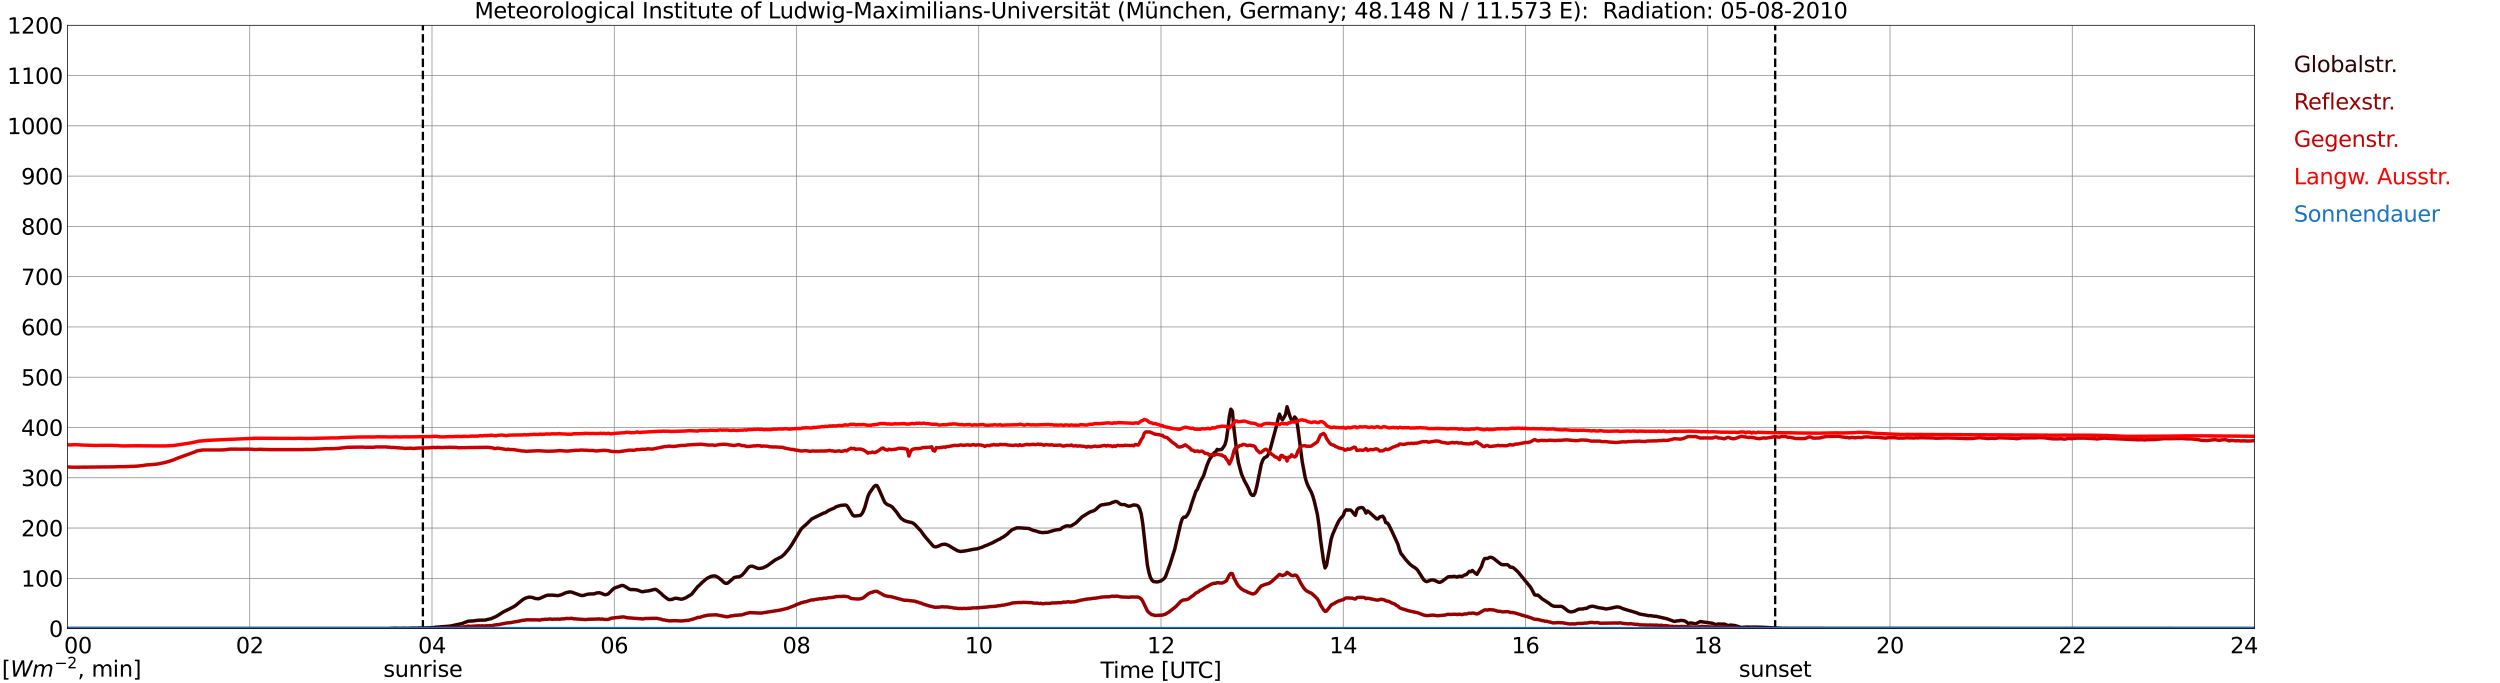 <?xml version="1.0" encoding="utf-8" standalone="no"?>
<!DOCTYPE svg PUBLIC "-//W3C//DTD SVG 1.1//EN"
  "http://www.w3.org/Graphics/SVG/1.1/DTD/svg11.dtd">
<svg xmlns:xlink="http://www.w3.org/1999/xlink" width="1085.4pt" height="296.64pt" viewBox="0 0 1085.4 296.64" xmlns="http://www.w3.org/2000/svg" version="1.1">
 <defs>
  <style type="text/css">*{stroke-linejoin: round; stroke-linecap: butt}</style>
 </defs>
 <g id="figure_1">
  <g id="patch_1">
   <path d="M 0 296.64 
L 1085.4 296.64 
L 1085.4 0 
L 0 0 
z
" style="fill: #ffffff"/>
  </g>
  <g id="axes_1">
   <g id="patch_2">
    <path d="M 29.306 272.909 
L 978.814 272.909 
L 978.814 10.976 
L 29.306 10.976 
z
" style="fill: #ffffff"/>
   </g>
   <g id="patch_3">
    <path d="M 978.814 272.909 
L 978.814 272.909 
L 978.814 10.976 
L 978.814 10.976 
z
" clip-path="url(#p9821397fdf)" style="fill: #d3d3d3; opacity: 0.25; stroke: #d3d3d3; stroke-linejoin: miter"/>
   </g>
   <g id="matplotlib.axis_1">
    <g id="xtick_1">
     <g id="line2d_1">
      <path d="M 29.306 272.909 
L 29.306 10.976 
" clip-path="url(#p9821397fdf)" style="fill: none; stroke: #808080; stroke-width: 0.3; stroke-linecap: square"/>
     </g>
     <g id="line2d_2"/>
     <g id="text_1">
      <!--    00 -->
      <g transform="translate(18.733 283.627) scale(0.095 -0.095)">
       <defs>
        <path id="DejaVuSans-20" transform="scale(0.016)"/>
        <path id="DejaVuSans-30" d="M 2034 4250 
Q 1547 4250 1301 3770 
Q 1056 3291 1056 2328 
Q 1056 1369 1301 889 
Q 1547 409 2034 409 
Q 2525 409 2770 889 
Q 3016 1369 3016 2328 
Q 3016 3291 2770 3770 
Q 2525 4250 2034 4250 
z
M 2034 4750 
Q 2819 4750 3233 4129 
Q 3647 3509 3647 2328 
Q 3647 1150 3233 529 
Q 2819 -91 2034 -91 
Q 1250 -91 836 529 
Q 422 1150 422 2328 
Q 422 3509 836 4129 
Q 1250 4750 2034 4750 
z
" transform="scale(0.016)"/>
       </defs>
       <use xlink:href="#DejaVuSans-20"/>
       <use xlink:href="#DejaVuSans-20" transform="translate(31.787 0)"/>
       <use xlink:href="#DejaVuSans-20" transform="translate(63.574 0)"/>
       <use xlink:href="#DejaVuSans-30" transform="translate(95.361 0)"/>
       <use xlink:href="#DejaVuSans-30" transform="translate(158.984 0)"/>
      </g>
     </g>
    </g>
    <g id="xtick_2">
     <g id="line2d_3">
      <path d="M 108.431 272.909 
L 108.431 10.976 
" clip-path="url(#p9821397fdf)" style="fill: none; stroke: #808080; stroke-width: 0.3; stroke-linecap: square"/>
     </g>
     <g id="line2d_4"/>
     <g id="text_2">
      <!-- 02 -->
      <g transform="translate(102.387 283.627) scale(0.095 -0.095)">
       <defs>
        <path id="DejaVuSans-32" d="M 1228 531 
L 3431 531 
L 3431 0 
L 469 0 
L 469 531 
Q 828 903 1448 1529 
Q 2069 2156 2228 2338 
Q 2531 2678 2651 2914 
Q 2772 3150 2772 3378 
Q 2772 3750 2511 3984 
Q 2250 4219 1831 4219 
Q 1534 4219 1204 4116 
Q 875 4013 500 3803 
L 500 4441 
Q 881 4594 1212 4672 
Q 1544 4750 1819 4750 
Q 2544 4750 2975 4387 
Q 3406 4025 3406 3419 
Q 3406 3131 3298 2873 
Q 3191 2616 2906 2266 
Q 2828 2175 2409 1742 
Q 1991 1309 1228 531 
z
" transform="scale(0.016)"/>
       </defs>
       <use xlink:href="#DejaVuSans-30"/>
       <use xlink:href="#DejaVuSans-32" transform="translate(63.623 0)"/>
      </g>
     </g>
    </g>
    <g id="xtick_3">
     <g id="line2d_5">
      <path d="M 187.557 272.909 
L 187.557 10.976 
" clip-path="url(#p9821397fdf)" style="fill: none; stroke: #808080; stroke-width: 0.3; stroke-linecap: square"/>
     </g>
     <g id="line2d_6"/>
     <g id="text_3">
      <!-- 04 -->
      <g transform="translate(181.513 283.627) scale(0.095 -0.095)">
       <defs>
        <path id="DejaVuSans-34" d="M 2419 4116 
L 825 1625 
L 2419 1625 
L 2419 4116 
z
M 2253 4666 
L 3047 4666 
L 3047 1625 
L 3713 1625 
L 3713 1100 
L 3047 1100 
L 3047 0 
L 2419 0 
L 2419 1100 
L 313 1100 
L 313 1709 
L 2253 4666 
z
" transform="scale(0.016)"/>
       </defs>
       <use xlink:href="#DejaVuSans-30"/>
       <use xlink:href="#DejaVuSans-34" transform="translate(63.623 0)"/>
      </g>
     </g>
    </g>
    <g id="xtick_4">
     <g id="line2d_7">
      <path d="M 266.683 272.909 
L 266.683 10.976 
" clip-path="url(#p9821397fdf)" style="fill: none; stroke: #808080; stroke-width: 0.3; stroke-linecap: square"/>
     </g>
     <g id="line2d_8"/>
     <g id="text_4">
      <!-- 06 -->
      <g transform="translate(260.638 283.627) scale(0.095 -0.095)">
       <defs>
        <path id="DejaVuSans-36" d="M 2113 2584 
Q 1688 2584 1439 2293 
Q 1191 2003 1191 1497 
Q 1191 994 1439 701 
Q 1688 409 2113 409 
Q 2538 409 2786 701 
Q 3034 994 3034 1497 
Q 3034 2003 2786 2293 
Q 2538 2584 2113 2584 
z
M 3366 4563 
L 3366 3988 
Q 3128 4100 2886 4159 
Q 2644 4219 2406 4219 
Q 1781 4219 1451 3797 
Q 1122 3375 1075 2522 
Q 1259 2794 1537 2939 
Q 1816 3084 2150 3084 
Q 2853 3084 3261 2657 
Q 3669 2231 3669 1497 
Q 3669 778 3244 343 
Q 2819 -91 2113 -91 
Q 1303 -91 875 529 
Q 447 1150 447 2328 
Q 447 3434 972 4092 
Q 1497 4750 2381 4750 
Q 2619 4750 2861 4703 
Q 3103 4656 3366 4563 
z
" transform="scale(0.016)"/>
       </defs>
       <use xlink:href="#DejaVuSans-30"/>
       <use xlink:href="#DejaVuSans-36" transform="translate(63.623 0)"/>
      </g>
     </g>
    </g>
    <g id="xtick_5">
     <g id="line2d_9">
      <path d="M 345.808 272.909 
L 345.808 10.976 
" clip-path="url(#p9821397fdf)" style="fill: none; stroke: #808080; stroke-width: 0.3; stroke-linecap: square"/>
     </g>
     <g id="line2d_10"/>
     <g id="text_5">
      <!-- 08 -->
      <g transform="translate(339.764 283.627) scale(0.095 -0.095)">
       <defs>
        <path id="DejaVuSans-38" d="M 2034 2216 
Q 1584 2216 1326 1975 
Q 1069 1734 1069 1313 
Q 1069 891 1326 650 
Q 1584 409 2034 409 
Q 2484 409 2743 651 
Q 3003 894 3003 1313 
Q 3003 1734 2745 1975 
Q 2488 2216 2034 2216 
z
M 1403 2484 
Q 997 2584 770 2862 
Q 544 3141 544 3541 
Q 544 4100 942 4425 
Q 1341 4750 2034 4750 
Q 2731 4750 3128 4425 
Q 3525 4100 3525 3541 
Q 3525 3141 3298 2862 
Q 3072 2584 2669 2484 
Q 3125 2378 3379 2068 
Q 3634 1759 3634 1313 
Q 3634 634 3220 271 
Q 2806 -91 2034 -91 
Q 1263 -91 848 271 
Q 434 634 434 1313 
Q 434 1759 690 2068 
Q 947 2378 1403 2484 
z
M 1172 3481 
Q 1172 3119 1398 2916 
Q 1625 2713 2034 2713 
Q 2441 2713 2670 2916 
Q 2900 3119 2900 3481 
Q 2900 3844 2670 4047 
Q 2441 4250 2034 4250 
Q 1625 4250 1398 4047 
Q 1172 3844 1172 3481 
z
" transform="scale(0.016)"/>
       </defs>
       <use xlink:href="#DejaVuSans-30"/>
       <use xlink:href="#DejaVuSans-38" transform="translate(63.623 0)"/>
      </g>
     </g>
    </g>
    <g id="xtick_6">
     <g id="line2d_11">
      <path d="M 424.934 272.909 
L 424.934 10.976 
" clip-path="url(#p9821397fdf)" style="fill: none; stroke: #808080; stroke-width: 0.3; stroke-linecap: square"/>
     </g>
     <g id="line2d_12"/>
     <g id="text_6">
      <!-- 10 -->
      <g transform="translate(418.89 283.627) scale(0.095 -0.095)">
       <defs>
        <path id="DejaVuSans-31" d="M 794 531 
L 1825 531 
L 1825 4091 
L 703 3866 
L 703 4441 
L 1819 4666 
L 2450 4666 
L 2450 531 
L 3481 531 
L 3481 0 
L 794 0 
L 794 531 
z
" transform="scale(0.016)"/>
       </defs>
       <use xlink:href="#DejaVuSans-31"/>
       <use xlink:href="#DejaVuSans-30" transform="translate(63.623 0)"/>
      </g>
     </g>
    </g>
    <g id="xtick_7">
     <g id="line2d_13">
      <path d="M 504.06 272.909 
L 504.06 10.976 
" clip-path="url(#p9821397fdf)" style="fill: none; stroke: #808080; stroke-width: 0.3; stroke-linecap: square"/>
     </g>
     <g id="line2d_14"/>
     <g id="text_7">
      <!-- 12 -->
      <g transform="translate(498.015 283.627) scale(0.095 -0.095)">
       <use xlink:href="#DejaVuSans-31"/>
       <use xlink:href="#DejaVuSans-32" transform="translate(63.623 0)"/>
      </g>
     </g>
    </g>
    <g id="xtick_8">
     <g id="line2d_15">
      <path d="M 583.185 272.909 
L 583.185 10.976 
" clip-path="url(#p9821397fdf)" style="fill: none; stroke: #808080; stroke-width: 0.3; stroke-linecap: square"/>
     </g>
     <g id="line2d_16"/>
     <g id="text_8">
      <!-- 14 -->
      <g transform="translate(577.141 283.627) scale(0.095 -0.095)">
       <use xlink:href="#DejaVuSans-31"/>
       <use xlink:href="#DejaVuSans-34" transform="translate(63.623 0)"/>
      </g>
     </g>
    </g>
    <g id="xtick_9">
     <g id="line2d_17">
      <path d="M 662.311 272.909 
L 662.311 10.976 
" clip-path="url(#p9821397fdf)" style="fill: none; stroke: #808080; stroke-width: 0.3; stroke-linecap: square"/>
     </g>
     <g id="line2d_18"/>
     <g id="text_9">
      <!-- 16 -->
      <g transform="translate(656.267 283.627) scale(0.095 -0.095)">
       <use xlink:href="#DejaVuSans-31"/>
       <use xlink:href="#DejaVuSans-36" transform="translate(63.623 0)"/>
      </g>
     </g>
    </g>
    <g id="xtick_10">
     <g id="line2d_19">
      <path d="M 741.437 272.909 
L 741.437 10.976 
" clip-path="url(#p9821397fdf)" style="fill: none; stroke: #808080; stroke-width: 0.3; stroke-linecap: square"/>
     </g>
     <g id="line2d_20"/>
     <g id="text_10">
      <!-- 18 -->
      <g transform="translate(735.392 283.627) scale(0.095 -0.095)">
       <use xlink:href="#DejaVuSans-31"/>
       <use xlink:href="#DejaVuSans-38" transform="translate(63.623 0)"/>
      </g>
     </g>
    </g>
    <g id="xtick_11">
     <g id="line2d_21">
      <path d="M 820.562 272.909 
L 820.562 10.976 
" clip-path="url(#p9821397fdf)" style="fill: none; stroke: #808080; stroke-width: 0.3; stroke-linecap: square"/>
     </g>
     <g id="line2d_22"/>
     <g id="text_11">
      <!-- 20 -->
      <g transform="translate(814.518 283.627) scale(0.095 -0.095)">
       <use xlink:href="#DejaVuSans-32"/>
       <use xlink:href="#DejaVuSans-30" transform="translate(63.623 0)"/>
      </g>
     </g>
    </g>
    <g id="xtick_12">
     <g id="line2d_23">
      <path d="M 899.688 272.909 
L 899.688 10.976 
" clip-path="url(#p9821397fdf)" style="fill: none; stroke: #808080; stroke-width: 0.3; stroke-linecap: square"/>
     </g>
     <g id="line2d_24"/>
     <g id="text_12">
      <!-- 22 -->
      <g transform="translate(893.644 283.627) scale(0.095 -0.095)">
       <use xlink:href="#DejaVuSans-32"/>
       <use xlink:href="#DejaVuSans-32" transform="translate(63.623 0)"/>
      </g>
     </g>
    </g>
    <g id="xtick_13">
     <g id="line2d_25">
      <path d="M 978.814 272.909 
L 978.814 10.976 
" clip-path="url(#p9821397fdf)" style="fill: none; stroke: #808080; stroke-width: 0.3; stroke-linecap: square"/>
     </g>
     <g id="line2d_26"/>
     <g id="text_13">
      <!-- 24    -->
      <g transform="translate(968.241 283.627) scale(0.095 -0.095)">
       <use xlink:href="#DejaVuSans-32"/>
       <use xlink:href="#DejaVuSans-34" transform="translate(63.623 0)"/>
       <use xlink:href="#DejaVuSans-20" transform="translate(127.246 0)"/>
       <use xlink:href="#DejaVuSans-20" transform="translate(159.033 0)"/>
       <use xlink:href="#DejaVuSans-20" transform="translate(190.82 0)"/>
      </g>
     </g>
    </g>
    <g id="text_14">
     <!-- Time [UTC] -->
     <g transform="translate(477.806 294.322) scale(0.095 -0.095)">
      <defs>
       <path id="DejaVuSans-54" d="M -19 4666 
L 3928 4666 
L 3928 4134 
L 2272 4134 
L 2272 0 
L 1638 0 
L 1638 4134 
L -19 4134 
L -19 4666 
z
" transform="scale(0.016)"/>
       <path id="DejaVuSans-69" d="M 603 3500 
L 1178 3500 
L 1178 0 
L 603 0 
L 603 3500 
z
M 603 4863 
L 1178 4863 
L 1178 4134 
L 603 4134 
L 603 4863 
z
" transform="scale(0.016)"/>
       <path id="DejaVuSans-6d" d="M 3328 2828 
Q 3544 3216 3844 3400 
Q 4144 3584 4550 3584 
Q 5097 3584 5394 3201 
Q 5691 2819 5691 2113 
L 5691 0 
L 5113 0 
L 5113 2094 
Q 5113 2597 4934 2840 
Q 4756 3084 4391 3084 
Q 3944 3084 3684 2787 
Q 3425 2491 3425 1978 
L 3425 0 
L 2847 0 
L 2847 2094 
Q 2847 2600 2669 2842 
Q 2491 3084 2119 3084 
Q 1678 3084 1418 2786 
Q 1159 2488 1159 1978 
L 1159 0 
L 581 0 
L 581 3500 
L 1159 3500 
L 1159 2956 
Q 1356 3278 1631 3431 
Q 1906 3584 2284 3584 
Q 2666 3584 2933 3390 
Q 3200 3197 3328 2828 
z
" transform="scale(0.016)"/>
       <path id="DejaVuSans-65" d="M 3597 1894 
L 3597 1613 
L 953 1613 
Q 991 1019 1311 708 
Q 1631 397 2203 397 
Q 2534 397 2845 478 
Q 3156 559 3463 722 
L 3463 178 
Q 3153 47 2828 -22 
Q 2503 -91 2169 -91 
Q 1331 -91 842 396 
Q 353 884 353 1716 
Q 353 2575 817 3079 
Q 1281 3584 2069 3584 
Q 2775 3584 3186 3129 
Q 3597 2675 3597 1894 
z
M 3022 2063 
Q 3016 2534 2758 2815 
Q 2500 3097 2075 3097 
Q 1594 3097 1305 2825 
Q 1016 2553 972 2059 
L 3022 2063 
z
" transform="scale(0.016)"/>
       <path id="DejaVuSans-5b" d="M 550 4863 
L 1875 4863 
L 1875 4416 
L 1125 4416 
L 1125 -397 
L 1875 -397 
L 1875 -844 
L 550 -844 
L 550 4863 
z
" transform="scale(0.016)"/>
       <path id="DejaVuSans-55" d="M 556 4666 
L 1191 4666 
L 1191 1831 
Q 1191 1081 1462 751 
Q 1734 422 2344 422 
Q 2950 422 3222 751 
Q 3494 1081 3494 1831 
L 3494 4666 
L 4128 4666 
L 4128 1753 
Q 4128 841 3676 375 
Q 3225 -91 2344 -91 
Q 1459 -91 1007 375 
Q 556 841 556 1753 
L 556 4666 
z
" transform="scale(0.016)"/>
       <path id="DejaVuSans-43" d="M 4122 4306 
L 4122 3641 
Q 3803 3938 3442 4084 
Q 3081 4231 2675 4231 
Q 1875 4231 1450 3742 
Q 1025 3253 1025 2328 
Q 1025 1406 1450 917 
Q 1875 428 2675 428 
Q 3081 428 3442 575 
Q 3803 722 4122 1019 
L 4122 359 
Q 3791 134 3420 21 
Q 3050 -91 2638 -91 
Q 1578 -91 968 557 
Q 359 1206 359 2328 
Q 359 3453 968 4101 
Q 1578 4750 2638 4750 
Q 3056 4750 3426 4639 
Q 3797 4528 4122 4306 
z
" transform="scale(0.016)"/>
       <path id="DejaVuSans-5d" d="M 1947 4863 
L 1947 -844 
L 622 -844 
L 622 -397 
L 1369 -397 
L 1369 4416 
L 622 4416 
L 622 4863 
L 1947 4863 
z
" transform="scale(0.016)"/>
      </defs>
      <use xlink:href="#DejaVuSans-54"/>
      <use xlink:href="#DejaVuSans-69" transform="translate(57.959 0)"/>
      <use xlink:href="#DejaVuSans-6d" transform="translate(85.742 0)"/>
      <use xlink:href="#DejaVuSans-65" transform="translate(183.154 0)"/>
      <use xlink:href="#DejaVuSans-20" transform="translate(244.678 0)"/>
      <use xlink:href="#DejaVuSans-5b" transform="translate(276.465 0)"/>
      <use xlink:href="#DejaVuSans-55" transform="translate(315.479 0)"/>
      <use xlink:href="#DejaVuSans-54" transform="translate(388.672 0)"/>
      <use xlink:href="#DejaVuSans-43" transform="translate(443.881 0)"/>
      <use xlink:href="#DejaVuSans-5d" transform="translate(513.705 0)"/>
     </g>
    </g>
   </g>
   <g id="matplotlib.axis_2">
    <g id="ytick_1">
     <g id="line2d_27">
      <path d="M 29.306 272.909 
L 978.814 272.909 
" clip-path="url(#p9821397fdf)" style="fill: none; stroke: #808080; stroke-width: 0.3; stroke-linecap: square"/>
     </g>
     <g id="line2d_28"/>
     <g id="text_15">
      <!-- 0 -->
      <g transform="translate(21.261 276.518) scale(0.095 -0.095)">
       <use xlink:href="#DejaVuSans-30"/>
      </g>
     </g>
    </g>
    <g id="ytick_2">
     <g id="line2d_29">
      <path d="M 29.306 251.081 
L 978.814 251.081 
" clip-path="url(#p9821397fdf)" style="fill: none; stroke: #808080; stroke-width: 0.3; stroke-linecap: square"/>
     </g>
     <g id="line2d_30"/>
     <g id="text_16">
      <!-- 100 -->
      <g transform="translate(9.173 254.69) scale(0.095 -0.095)">
       <use xlink:href="#DejaVuSans-31"/>
       <use xlink:href="#DejaVuSans-30" transform="translate(63.623 0)"/>
       <use xlink:href="#DejaVuSans-30" transform="translate(127.246 0)"/>
      </g>
     </g>
    </g>
    <g id="ytick_3">
     <g id="line2d_31">
      <path d="M 29.306 229.253 
L 978.814 229.253 
" clip-path="url(#p9821397fdf)" style="fill: none; stroke: #808080; stroke-width: 0.3; stroke-linecap: square"/>
     </g>
     <g id="line2d_32"/>
     <g id="text_17">
      <!-- 200 -->
      <g transform="translate(9.173 232.863) scale(0.095 -0.095)">
       <use xlink:href="#DejaVuSans-32"/>
       <use xlink:href="#DejaVuSans-30" transform="translate(63.623 0)"/>
       <use xlink:href="#DejaVuSans-30" transform="translate(127.246 0)"/>
      </g>
     </g>
    </g>
    <g id="ytick_4">
     <g id="line2d_33">
      <path d="M 29.306 207.426 
L 978.814 207.426 
" clip-path="url(#p9821397fdf)" style="fill: none; stroke: #808080; stroke-width: 0.3; stroke-linecap: square"/>
     </g>
     <g id="line2d_34"/>
     <g id="text_18">
      <!-- 300 -->
      <g transform="translate(9.173 211.035) scale(0.095 -0.095)">
       <defs>
        <path id="DejaVuSans-33" d="M 2597 2516 
Q 3050 2419 3304 2112 
Q 3559 1806 3559 1356 
Q 3559 666 3084 287 
Q 2609 -91 1734 -91 
Q 1441 -91 1130 -33 
Q 819 25 488 141 
L 488 750 
Q 750 597 1062 519 
Q 1375 441 1716 441 
Q 2309 441 2620 675 
Q 2931 909 2931 1356 
Q 2931 1769 2642 2001 
Q 2353 2234 1838 2234 
L 1294 2234 
L 1294 2753 
L 1863 2753 
Q 2328 2753 2575 2939 
Q 2822 3125 2822 3475 
Q 2822 3834 2567 4026 
Q 2313 4219 1838 4219 
Q 1578 4219 1281 4162 
Q 984 4106 628 3988 
L 628 4550 
Q 988 4650 1302 4700 
Q 1616 4750 1894 4750 
Q 2613 4750 3031 4423 
Q 3450 4097 3450 3541 
Q 3450 3153 3228 2886 
Q 3006 2619 2597 2516 
z
" transform="scale(0.016)"/>
       </defs>
       <use xlink:href="#DejaVuSans-33"/>
       <use xlink:href="#DejaVuSans-30" transform="translate(63.623 0)"/>
       <use xlink:href="#DejaVuSans-30" transform="translate(127.246 0)"/>
      </g>
     </g>
    </g>
    <g id="ytick_5">
     <g id="line2d_35">
      <path d="M 29.306 185.598 
L 978.814 185.598 
" clip-path="url(#p9821397fdf)" style="fill: none; stroke: #808080; stroke-width: 0.3; stroke-linecap: square"/>
     </g>
     <g id="line2d_36"/>
     <g id="text_19">
      <!-- 400 -->
      <g transform="translate(9.173 189.207) scale(0.095 -0.095)">
       <use xlink:href="#DejaVuSans-34"/>
       <use xlink:href="#DejaVuSans-30" transform="translate(63.623 0)"/>
       <use xlink:href="#DejaVuSans-30" transform="translate(127.246 0)"/>
      </g>
     </g>
    </g>
    <g id="ytick_6">
     <g id="line2d_37">
      <path d="M 29.306 163.77 
L 978.814 163.77 
" clip-path="url(#p9821397fdf)" style="fill: none; stroke: #808080; stroke-width: 0.3; stroke-linecap: square"/>
     </g>
     <g id="line2d_38"/>
     <g id="text_20">
      <!-- 500 -->
      <g transform="translate(9.173 167.379) scale(0.095 -0.095)">
       <defs>
        <path id="DejaVuSans-35" d="M 691 4666 
L 3169 4666 
L 3169 4134 
L 1269 4134 
L 1269 2991 
Q 1406 3038 1543 3061 
Q 1681 3084 1819 3084 
Q 2600 3084 3056 2656 
Q 3513 2228 3513 1497 
Q 3513 744 3044 326 
Q 2575 -91 1722 -91 
Q 1428 -91 1123 -41 
Q 819 9 494 109 
L 494 744 
Q 775 591 1075 516 
Q 1375 441 1709 441 
Q 2250 441 2565 725 
Q 2881 1009 2881 1497 
Q 2881 1984 2565 2268 
Q 2250 2553 1709 2553 
Q 1456 2553 1204 2497 
Q 953 2441 691 2322 
L 691 4666 
z
" transform="scale(0.016)"/>
       </defs>
       <use xlink:href="#DejaVuSans-35"/>
       <use xlink:href="#DejaVuSans-30" transform="translate(63.623 0)"/>
       <use xlink:href="#DejaVuSans-30" transform="translate(127.246 0)"/>
      </g>
     </g>
    </g>
    <g id="ytick_7">
     <g id="line2d_39">
      <path d="M 29.306 141.942 
L 978.814 141.942 
" clip-path="url(#p9821397fdf)" style="fill: none; stroke: #808080; stroke-width: 0.3; stroke-linecap: square"/>
     </g>
     <g id="line2d_40"/>
     <g id="text_21">
      <!-- 600 -->
      <g transform="translate(9.173 145.551) scale(0.095 -0.095)">
       <use xlink:href="#DejaVuSans-36"/>
       <use xlink:href="#DejaVuSans-30" transform="translate(63.623 0)"/>
       <use xlink:href="#DejaVuSans-30" transform="translate(127.246 0)"/>
      </g>
     </g>
    </g>
    <g id="ytick_8">
     <g id="line2d_41">
      <path d="M 29.306 120.114 
L 978.814 120.114 
" clip-path="url(#p9821397fdf)" style="fill: none; stroke: #808080; stroke-width: 0.3; stroke-linecap: square"/>
     </g>
     <g id="line2d_42"/>
     <g id="text_22">
      <!-- 700 -->
      <g transform="translate(9.173 123.724) scale(0.095 -0.095)">
       <defs>
        <path id="DejaVuSans-37" d="M 525 4666 
L 3525 4666 
L 3525 4397 
L 1831 0 
L 1172 0 
L 2766 4134 
L 525 4134 
L 525 4666 
z
" transform="scale(0.016)"/>
       </defs>
       <use xlink:href="#DejaVuSans-37"/>
       <use xlink:href="#DejaVuSans-30" transform="translate(63.623 0)"/>
       <use xlink:href="#DejaVuSans-30" transform="translate(127.246 0)"/>
      </g>
     </g>
    </g>
    <g id="ytick_9">
     <g id="line2d_43">
      <path d="M 29.306 98.287 
L 978.814 98.287 
" clip-path="url(#p9821397fdf)" style="fill: none; stroke: #808080; stroke-width: 0.3; stroke-linecap: square"/>
     </g>
     <g id="line2d_44"/>
     <g id="text_23">
      <!-- 800 -->
      <g transform="translate(9.173 101.896) scale(0.095 -0.095)">
       <use xlink:href="#DejaVuSans-38"/>
       <use xlink:href="#DejaVuSans-30" transform="translate(63.623 0)"/>
       <use xlink:href="#DejaVuSans-30" transform="translate(127.246 0)"/>
      </g>
     </g>
    </g>
    <g id="ytick_10">
     <g id="line2d_45">
      <path d="M 29.306 76.459 
L 978.814 76.459 
" clip-path="url(#p9821397fdf)" style="fill: none; stroke: #808080; stroke-width: 0.3; stroke-linecap: square"/>
     </g>
     <g id="line2d_46"/>
     <g id="text_24">
      <!-- 900 -->
      <g transform="translate(9.173 80.068) scale(0.095 -0.095)">
       <defs>
        <path id="DejaVuSans-39" d="M 703 97 
L 703 672 
Q 941 559 1184 500 
Q 1428 441 1663 441 
Q 2288 441 2617 861 
Q 2947 1281 2994 2138 
Q 2813 1869 2534 1725 
Q 2256 1581 1919 1581 
Q 1219 1581 811 2004 
Q 403 2428 403 3163 
Q 403 3881 828 4315 
Q 1253 4750 1959 4750 
Q 2769 4750 3195 4129 
Q 3622 3509 3622 2328 
Q 3622 1225 3098 567 
Q 2575 -91 1691 -91 
Q 1453 -91 1209 -44 
Q 966 3 703 97 
z
M 1959 2075 
Q 2384 2075 2632 2365 
Q 2881 2656 2881 3163 
Q 2881 3666 2632 3958 
Q 2384 4250 1959 4250 
Q 1534 4250 1286 3958 
Q 1038 3666 1038 3163 
Q 1038 2656 1286 2365 
Q 1534 2075 1959 2075 
z
" transform="scale(0.016)"/>
       </defs>
       <use xlink:href="#DejaVuSans-39"/>
       <use xlink:href="#DejaVuSans-30" transform="translate(63.623 0)"/>
       <use xlink:href="#DejaVuSans-30" transform="translate(127.246 0)"/>
      </g>
     </g>
    </g>
    <g id="ytick_11">
     <g id="line2d_47">
      <path d="M 29.306 54.631 
L 978.814 54.631 
" clip-path="url(#p9821397fdf)" style="fill: none; stroke: #808080; stroke-width: 0.3; stroke-linecap: square"/>
     </g>
     <g id="line2d_48"/>
     <g id="text_25">
      <!-- 1000 -->
      <g transform="translate(3.128 58.24) scale(0.095 -0.095)">
       <use xlink:href="#DejaVuSans-31"/>
       <use xlink:href="#DejaVuSans-30" transform="translate(63.623 0)"/>
       <use xlink:href="#DejaVuSans-30" transform="translate(127.246 0)"/>
       <use xlink:href="#DejaVuSans-30" transform="translate(190.869 0)"/>
      </g>
     </g>
    </g>
    <g id="ytick_12">
     <g id="line2d_49">
      <path d="M 29.306 32.803 
L 978.814 32.803 
" clip-path="url(#p9821397fdf)" style="fill: none; stroke: #808080; stroke-width: 0.3; stroke-linecap: square"/>
     </g>
     <g id="line2d_50"/>
     <g id="text_26">
      <!-- 1100 -->
      <g transform="translate(3.128 36.413) scale(0.095 -0.095)">
       <use xlink:href="#DejaVuSans-31"/>
       <use xlink:href="#DejaVuSans-31" transform="translate(63.623 0)"/>
       <use xlink:href="#DejaVuSans-30" transform="translate(127.246 0)"/>
       <use xlink:href="#DejaVuSans-30" transform="translate(190.869 0)"/>
      </g>
     </g>
    </g>
    <g id="ytick_13">
     <g id="line2d_51">
      <path d="M 29.306 10.976 
L 978.814 10.976 
" clip-path="url(#p9821397fdf)" style="fill: none; stroke: #808080; stroke-width: 0.3; stroke-linecap: square"/>
     </g>
     <g id="line2d_52"/>
     <g id="text_27">
      <!-- 1200 -->
      <g transform="translate(3.128 14.585) scale(0.095 -0.095)">
       <use xlink:href="#DejaVuSans-31"/>
       <use xlink:href="#DejaVuSans-32" transform="translate(63.623 0)"/>
       <use xlink:href="#DejaVuSans-30" transform="translate(127.246 0)"/>
       <use xlink:href="#DejaVuSans-30" transform="translate(190.869 0)"/>
      </g>
     </g>
    </g>
   </g>
   <g id="line2d_53">
    <path d="M 183.601 272.909 
L 183.601 10.976 
" clip-path="url(#p9821397fdf)" style="fill: none; stroke-dasharray: 3.7,1.6; stroke-dashoffset: 0; stroke: #000000"/>
   </g>
   <g id="line2d_54">
    <path d="M 770.713 272.909 
L 770.713 10.976 
" clip-path="url(#p9821397fdf)" style="fill: none; stroke-dasharray: 3.7,1.6; stroke-dashoffset: 0; stroke: #000000"/>
   </g>
   <g id="line2d_55">
    <path d="M 29.306 272.909 
L 169.094 272.909 
L 169.754 272.787 
L 170.413 272.832 
L 171.073 272.741 
L 173.71 272.832 
L 175.688 272.741 
L 176.348 272.832 
L 179.645 272.695 
L 180.963 272.741 
L 181.623 272.649 
L 182.941 272.649 
L 186.898 272.56 
L 187.557 272.468 
L 188.217 272.514 
L 188.876 272.33 
L 195.47 271.826 
L 200.745 270.682 
L 202.063 270.132 
L 203.382 269.676 
L 205.36 269.584 
L 206.679 269.401 
L 207.998 269.264 
L 210.635 269.218 
L 213.273 268.578 
L 214.592 267.982 
L 215.251 267.753 
L 216.57 266.93 
L 218.548 265.649 
L 219.867 265.007 
L 221.186 264.368 
L 223.164 263.315 
L 223.823 262.903 
L 227.12 260.203 
L 228.439 259.563 
L 229.757 259.242 
L 231.076 259.38 
L 232.395 259.836 
L 233.714 259.974 
L 234.373 259.79 
L 237.011 258.601 
L 237.67 258.42 
L 239.648 258.374 
L 242.286 258.601 
L 243.604 258.236 
L 244.923 257.686 
L 245.583 257.365 
L 246.901 257.047 
L 247.561 257.001 
L 248.22 257.092 
L 252.176 258.509 
L 252.836 258.555 
L 253.495 258.463 
L 254.814 258.053 
L 255.473 257.915 
L 258.111 257.824 
L 258.77 257.503 
L 260.089 257.319 
L 261.408 257.686 
L 262.067 258.053 
L 262.726 258.19 
L 263.386 258.099 
L 264.045 257.869 
L 266.023 255.901 
L 266.683 255.353 
L 269.98 254.163 
L 270.639 254.255 
L 271.298 254.576 
L 273.277 255.811 
L 273.936 255.992 
L 275.255 255.992 
L 276.573 256.13 
L 278.552 256.863 
L 279.211 256.909 
L 279.87 256.726 
L 281.849 256.497 
L 283.167 256.13 
L 284.486 255.857 
L 285.145 256.13 
L 287.124 257.732 
L 287.783 258.463 
L 289.761 259.974 
L 290.42 260.34 
L 291.739 260.249 
L 293.058 259.747 
L 293.717 259.747 
L 295.696 260.157 
L 296.355 260.065 
L 297.674 259.563 
L 299.652 258.374 
L 300.311 257.961 
L 302.289 255.49 
L 302.949 254.665 
L 303.608 254.117 
L 304.927 252.79 
L 306.905 251.142 
L 308.224 250.457 
L 308.883 250.182 
L 310.202 250.044 
L 310.861 250.182 
L 312.18 250.959 
L 313.499 252.103 
L 314.158 252.744 
L 314.818 253.203 
L 315.477 253.294 
L 316.136 253.019 
L 318.774 250.732 
L 320.093 250.457 
L 320.752 250.457 
L 322.071 249.815 
L 323.39 248.35 
L 324.708 246.613 
L 325.368 246.017 
L 326.027 245.834 
L 326.686 245.834 
L 328.005 246.338 
L 328.665 246.659 
L 329.324 246.796 
L 329.983 246.796 
L 331.302 246.521 
L 332.621 245.879 
L 333.28 245.515 
L 336.577 243.088 
L 339.215 241.763 
L 340.533 240.617 
L 342.512 238.283 
L 343.83 236.363 
L 347.787 229.727 
L 349.105 228.446 
L 349.765 227.941 
L 352.402 225.333 
L 354.38 224.327 
L 357.677 222.725 
L 358.337 222.587 
L 359.655 221.672 
L 362.293 220.529 
L 362.952 220.025 
L 364.93 219.431 
L 366.909 219.247 
L 367.568 219.431 
L 368.227 220.3 
L 370.206 223.641 
L 370.865 224.052 
L 373.502 223.779 
L 374.162 223.137 
L 374.821 221.948 
L 375.481 220.208 
L 376.799 215.587 
L 377.459 214.076 
L 379.437 211.285 
L 380.096 210.783 
L 380.756 210.828 
L 381.415 211.972 
L 384.053 218.012 
L 384.712 218.697 
L 385.371 219.11 
L 386.69 219.66 
L 387.349 220.116 
L 388.668 221.627 
L 389.328 222.452 
L 390.646 224.327 
L 391.306 225.104 
L 392.624 226.021 
L 393.943 226.477 
L 395.262 226.752 
L 395.921 226.889 
L 396.581 227.256 
L 397.24 227.758 
L 399.878 230.596 
L 401.196 232.473 
L 405.153 237.094 
L 405.812 237.415 
L 406.471 237.415 
L 407.79 236.956 
L 408.45 236.592 
L 409.109 236.363 
L 410.428 236.271 
L 411.746 236.773 
L 413.725 237.963 
L 415.703 239.109 
L 417.022 239.427 
L 419 239.2 
L 422.956 238.421 
L 424.275 238.283 
L 426.912 237.369 
L 427.572 237.002 
L 428.231 236.819 
L 429.55 236.225 
L 430.869 235.675 
L 432.187 234.944 
L 433.506 234.256 
L 434.165 233.983 
L 434.825 233.525 
L 435.484 233.204 
L 437.462 231.785 
L 438.122 231.054 
L 439.44 230.002 
L 440.759 229.452 
L 441.419 229.177 
L 442.737 229.177 
L 446.694 229.452 
L 448.672 230.321 
L 449.331 230.412 
L 451.309 231.054 
L 452.628 231.237 
L 453.947 231.146 
L 454.606 231.146 
L 455.925 230.779 
L 457.903 230.185 
L 459.222 229.956 
L 459.881 229.91 
L 460.541 229.681 
L 461.2 229.131 
L 462.519 228.491 
L 463.178 228.308 
L 463.838 228.308 
L 464.497 228.446 
L 465.156 228.262 
L 467.134 227.027 
L 469.772 224.418 
L 473.069 222.36 
L 475.047 221.672 
L 475.706 221.216 
L 477.025 219.979 
L 477.685 219.477 
L 478.344 219.202 
L 481.641 218.697 
L 482.3 218.47 
L 482.96 218.104 
L 483.619 217.966 
L 484.278 217.691 
L 484.938 217.783 
L 486.256 218.789 
L 486.916 219.064 
L 488.235 219.064 
L 489.553 219.66 
L 490.213 219.797 
L 490.872 219.66 
L 492.191 219.202 
L 493.51 219.385 
L 494.169 219.752 
L 494.828 220.941 
L 495.488 223.183 
L 496.147 227.394 
L 498.125 245.194 
L 498.785 248.442 
L 499.444 250.64 
L 500.103 251.83 
L 500.763 252.469 
L 502.082 252.653 
L 502.741 252.607 
L 504.06 252.194 
L 505.379 251.234 
L 506.038 250.319 
L 508.016 244.827 
L 509.994 238.558 
L 512.632 227.21 
L 513.291 225.241 
L 513.95 224.51 
L 514.61 224.556 
L 515.269 223.914 
L 515.929 222.816 
L 516.588 221.306 
L 517.247 219.064 
L 519.226 213.254 
L 519.885 212.383 
L 521.204 208.997 
L 522.522 206.618 
L 523.841 202.545 
L 524.501 200.805 
L 525.16 199.389 
L 527.138 196.597 
L 527.797 196.138 
L 528.457 195.086 
L 529.116 195.361 
L 529.776 195.178 
L 530.435 195.132 
L 531.754 193.255 
L 532.413 190.967 
L 533.073 186.392 
L 533.732 180.717 
L 534.391 177.65 
L 535.051 178.567 
L 535.71 185.888 
L 537.029 196.826 
L 537.688 200.897 
L 539.007 205.839 
L 540.326 208.86 
L 541.644 211.239 
L 542.304 212.658 
L 542.963 214.351 
L 543.623 215.037 
L 544.282 215.083 
L 544.941 213.893 
L 545.601 211.376 
L 547.579 201.63 
L 548.238 199.799 
L 548.898 198.793 
L 549.557 198.472 
L 550.216 198.016 
L 550.876 196.78 
L 551.535 194.811 
L 554.173 184.928 
L 554.832 182.044 
L 555.491 179.802 
L 556.151 181.359 
L 556.81 182.273 
L 557.47 181.221 
L 558.129 179.94 
L 558.788 176.598 
L 560.107 180.946 
L 560.766 182.457 
L 561.426 182.821 
L 562.085 181.038 
L 562.745 181.815 
L 563.404 185.157 
L 565.382 200.486 
L 566.701 207.532 
L 567.36 209.639 
L 568.02 211.239 
L 569.338 213.71 
L 569.998 215.449 
L 570.657 217.783 
L 571.976 223.458 
L 572.635 227.941 
L 573.295 233.983 
L 574.613 243.454 
L 575.273 246.567 
L 575.932 245.423 
L 577.91 234.21 
L 578.57 232.06 
L 579.889 228.994 
L 581.207 226.25 
L 581.867 225.287 
L 583.185 223.779 
L 583.845 221.993 
L 584.504 221.306 
L 585.164 221.489 
L 585.823 221.397 
L 586.482 221.489 
L 587.142 222.177 
L 587.801 223.091 
L 588.46 223.733 
L 589.12 221.306 
L 589.779 220.62 
L 591.098 220.345 
L 591.757 220.483 
L 592.417 221.443 
L 593.076 222.77 
L 593.736 221.856 
L 594.395 222.314 
L 595.714 223.504 
L 597.692 225.287 
L 598.351 225.241 
L 599.011 224.418 
L 600.329 224.098 
L 600.989 225.014 
L 601.648 226.935 
L 602.307 227.027 
L 602.967 227.896 
L 604.286 230.596 
L 606.923 236.317 
L 607.582 238.604 
L 608.242 240.344 
L 608.901 241.075 
L 610.22 242.861 
L 612.198 245.011 
L 613.517 246.017 
L 614.176 246.384 
L 614.836 246.888 
L 615.495 247.573 
L 618.133 251.738 
L 618.792 252.286 
L 619.451 252.515 
L 621.429 251.784 
L 622.089 251.784 
L 622.748 251.921 
L 624.726 252.836 
L 625.386 252.744 
L 626.045 252.423 
L 628.683 250.457 
L 630.001 250.319 
L 630.661 250.365 
L 631.32 250.182 
L 632.639 250.548 
L 633.298 250.228 
L 633.958 250.182 
L 634.617 250.365 
L 635.936 249.586 
L 636.595 249.494 
L 637.914 248.078 
L 638.573 248.213 
L 639.233 247.665 
L 640.552 248.9 
L 641.211 249.359 
L 643.189 245.971 
L 643.848 243.867 
L 644.508 242.54 
L 645.167 242.448 
L 645.827 242.494 
L 646.486 242.081 
L 647.145 241.944 
L 647.805 242.081 
L 648.464 242.448 
L 651.102 244.552 
L 651.761 245.011 
L 652.42 245.194 
L 654.399 245.148 
L 655.058 245.561 
L 655.717 246.246 
L 656.377 246.246 
L 657.036 246.475 
L 659.014 248.259 
L 663.63 253.888 
L 664.289 254.665 
L 664.949 255.719 
L 666.267 258.236 
L 666.927 258.42 
L 667.586 258.328 
L 668.246 258.83 
L 669.564 260.02 
L 672.202 261.713 
L 673.521 262.72 
L 674.18 263.04 
L 674.839 263.224 
L 676.817 263.27 
L 677.477 263.224 
L 678.136 263.315 
L 678.796 263.726 
L 680.774 265.282 
L 681.433 265.557 
L 682.092 265.649 
L 683.411 265.42 
L 685.389 264.459 
L 687.368 264.368 
L 688.027 264.138 
L 688.686 264.184 
L 690.005 263.453 
L 691.324 263.178 
L 692.643 263.453 
L 693.961 263.818 
L 695.28 264.001 
L 696.599 264.23 
L 697.258 264.413 
L 699.236 264.093 
L 701.215 263.634 
L 701.874 263.499 
L 703.193 263.634 
L 704.511 264.23 
L 707.149 265.053 
L 708.468 265.42 
L 710.446 266.016 
L 711.765 266.563 
L 714.402 267.022 
L 715.721 267.297 
L 716.38 267.251 
L 718.358 267.57 
L 719.018 267.57 
L 723.633 268.624 
L 726.93 269.814 
L 728.249 269.539 
L 728.909 269.539 
L 729.568 269.355 
L 730.887 269.447 
L 731.546 269.63 
L 732.205 270.041 
L 732.865 270.637 
L 733.524 270.591 
L 734.184 270.407 
L 734.843 270.637 
L 735.502 270.682 
L 736.162 270.866 
L 738.14 269.859 
L 743.415 270.591 
L 744.734 271.095 
L 745.393 271.141 
L 746.052 270.866 
L 746.712 270.957 
L 748.031 270.957 
L 748.69 270.957 
L 750.009 271.505 
L 750.668 271.551 
L 751.327 271.368 
L 753.306 271.597 
L 755.943 272.422 
L 757.262 272.33 
L 757.921 272.239 
L 759.899 272.285 
L 761.878 272.239 
L 765.174 272.33 
L 771.768 272.695 
L 773.087 272.741 
L 773.746 272.832 
L 775.725 272.787 
L 777.703 272.832 
L 978.154 272.909 
L 978.154 272.909 
" clip-path="url(#p9821397fdf)" style="fill: none; stroke: #330000; stroke-width: 1.5; stroke-linecap: square"/>
   </g>
   <g id="line2d_56">
    <path d="M 29.306 272.909 
L 189.535 272.909 
L 190.195 272.725 
L 192.832 272.634 
L 195.47 272.586 
L 196.129 272.494 
L 196.788 272.586 
L 198.107 272.446 
L 199.426 272.4 
L 200.085 272.215 
L 200.745 272.306 
L 201.404 272.121 
L 202.063 272.121 
L 202.723 271.889 
L 203.382 271.841 
L 204.042 271.935 
L 207.998 271.702 
L 208.657 271.796 
L 209.317 271.702 
L 210.635 271.796 
L 211.295 271.656 
L 211.954 271.75 
L 212.614 271.61 
L 213.273 271.702 
L 214.592 271.376 
L 216.57 271.143 
L 219.867 270.492 
L 221.845 270.307 
L 223.164 270.028 
L 224.482 269.84 
L 227.12 269.281 
L 227.779 269.281 
L 228.439 269.095 
L 233.714 269.144 
L 234.373 269.235 
L 235.033 269.004 
L 235.692 269.004 
L 236.351 268.864 
L 237.011 268.91 
L 238.989 268.724 
L 239.648 268.91 
L 240.308 268.816 
L 241.626 268.816 
L 242.286 268.77 
L 242.945 268.864 
L 243.604 268.724 
L 244.923 268.676 
L 246.242 268.491 
L 246.901 268.537 
L 248.22 268.445 
L 248.88 268.631 
L 254.155 269.004 
L 255.473 268.864 
L 259.43 268.77 
L 260.089 268.676 
L 260.748 268.864 
L 261.408 268.724 
L 262.067 268.91 
L 264.045 268.956 
L 265.364 268.397 
L 267.342 268.166 
L 269.98 267.886 
L 270.639 267.84 
L 271.298 267.932 
L 271.958 268.166 
L 279.211 268.724 
L 279.87 268.537 
L 283.827 268.445 
L 285.145 268.445 
L 286.464 268.724 
L 287.124 268.864 
L 287.783 269.144 
L 288.442 269.144 
L 289.102 269.375 
L 289.761 269.375 
L 290.42 269.56 
L 293.058 269.469 
L 295.696 269.608 
L 298.992 269.281 
L 300.971 268.77 
L 302.289 268.351 
L 302.949 268.026 
L 303.608 268.072 
L 305.586 267.467 
L 307.564 267.048 
L 310.202 266.954 
L 310.861 266.908 
L 315.477 267.792 
L 316.136 267.747 
L 317.455 267.373 
L 318.114 267.373 
L 318.774 267.188 
L 322.071 266.954 
L 324.049 266.304 
L 324.708 266.21 
L 325.368 265.978 
L 328.005 266.07 
L 329.324 266.164 
L 329.983 266.118 
L 330.643 266.21 
L 331.302 266.024 
L 332.621 265.839 
L 338.555 264.907 
L 341.852 264.117 
L 345.149 262.859 
L 345.808 262.486 
L 347.127 262.021 
L 347.787 261.696 
L 348.446 261.602 
L 349.105 261.323 
L 349.765 261.277 
L 352.402 260.439 
L 353.062 260.487 
L 353.721 260.299 
L 355.04 260.113 
L 356.359 259.928 
L 357.018 259.974 
L 357.677 259.694 
L 358.337 259.788 
L 359.655 259.509 
L 360.974 259.415 
L 362.293 259.229 
L 362.952 258.996 
L 365.59 258.95 
L 366.249 258.856 
L 368.227 259.09 
L 369.546 259.834 
L 371.524 260.02 
L 372.843 260.068 
L 374.162 259.834 
L 374.821 259.555 
L 376.799 257.926 
L 378.118 257.228 
L 378.777 257.134 
L 379.437 256.809 
L 380.756 256.717 
L 384.053 258.577 
L 386.031 258.996 
L 386.69 258.996 
L 392.624 260.626 
L 393.284 260.578 
L 396.581 260.952 
L 397.24 260.997 
L 397.899 261.323 
L 398.559 261.371 
L 399.218 261.742 
L 399.878 261.79 
L 400.537 262.161 
L 403.175 262.999 
L 405.812 263.652 
L 407.79 263.604 
L 409.109 263.418 
L 409.768 263.512 
L 411.087 263.512 
L 411.746 263.558 
L 412.406 263.743 
L 413.065 263.743 
L 414.384 264.023 
L 415.043 264.023 
L 416.362 264.208 
L 417.022 264.117 
L 417.681 264.256 
L 418.34 264.117 
L 419.659 264.208 
L 420.318 264.069 
L 420.978 264.117 
L 422.297 263.929 
L 423.615 263.929 
L 424.934 263.837 
L 428.89 263.512 
L 429.55 263.372 
L 431.528 263.278 
L 432.847 263.139 
L 433.506 262.953 
L 434.165 262.999 
L 434.825 262.765 
L 435.484 262.765 
L 438.781 262.069 
L 439.44 261.79 
L 440.759 261.696 
L 442.078 261.602 
L 443.397 261.602 
L 444.056 261.51 
L 447.353 261.65 
L 448.012 261.65 
L 448.672 261.836 
L 450.65 261.881 
L 451.309 262.069 
L 451.969 261.881 
L 452.628 262.161 
L 453.947 261.975 
L 455.266 261.975 
L 455.925 261.975 
L 456.584 261.79 
L 458.563 261.742 
L 459.881 261.65 
L 460.541 261.696 
L 461.859 261.371 
L 462.519 261.462 
L 463.838 261.231 
L 464.497 261.416 
L 466.475 261.277 
L 469.113 260.626 
L 471.75 260.113 
L 473.728 259.928 
L 474.388 259.788 
L 475.706 259.694 
L 478.344 259.229 
L 479.663 259.135 
L 481.641 259.09 
L 482.96 258.81 
L 483.619 258.904 
L 484.938 258.81 
L 486.916 259.184 
L 489.553 259.275 
L 490.213 259.323 
L 490.872 259.184 
L 494.169 259.229 
L 494.828 259.555 
L 495.488 260.02 
L 496.147 261.043 
L 498.125 265.186 
L 498.785 265.93 
L 500.103 266.908 
L 500.763 266.954 
L 501.422 267.234 
L 502.741 267.142 
L 504.719 267.048 
L 506.038 266.629 
L 506.697 266.164 
L 507.357 265.839 
L 510.654 263.233 
L 511.972 261.79 
L 512.632 261.091 
L 513.291 260.672 
L 513.95 260.439 
L 514.61 260.439 
L 515.929 260.068 
L 517.247 259.044 
L 517.907 258.625 
L 519.226 257.461 
L 519.885 257.182 
L 520.544 256.763 
L 521.204 256.204 
L 521.863 256.018 
L 522.522 255.506 
L 525.819 253.644 
L 527.138 253.225 
L 527.797 253.225 
L 528.457 252.993 
L 529.116 252.993 
L 529.776 253.133 
L 530.435 253.133 
L 531.094 252.945 
L 532.413 252.249 
L 533.732 249.643 
L 534.391 248.944 
L 535.051 249.084 
L 535.71 250.898 
L 537.029 253.412 
L 537.688 254.388 
L 539.007 255.691 
L 540.326 256.483 
L 540.985 256.669 
L 541.644 257.088 
L 543.623 257.832 
L 544.282 257.832 
L 544.941 257.507 
L 545.601 256.903 
L 546.26 255.925 
L 547.579 254.388 
L 549.557 253.644 
L 550.876 253.318 
L 552.195 252.434 
L 552.854 251.736 
L 553.513 251.225 
L 555.491 249.363 
L 556.81 249.922 
L 558.129 249.363 
L 558.788 248.479 
L 560.766 249.874 
L 561.426 249.968 
L 562.085 249.643 
L 562.745 249.782 
L 563.404 250.527 
L 564.723 253.179 
L 566.042 255.274 
L 566.701 256.064 
L 567.36 256.623 
L 568.02 256.903 
L 568.679 257.322 
L 569.338 257.507 
L 570.657 258.716 
L 571.976 260.02 
L 572.635 261.137 
L 573.295 262.626 
L 574.613 264.721 
L 575.273 265.42 
L 575.932 265.28 
L 577.251 263.604 
L 577.91 262.72 
L 578.57 262.301 
L 579.229 262.021 
L 579.889 261.556 
L 581.207 260.906 
L 581.867 260.766 
L 582.526 260.487 
L 583.185 260.393 
L 583.845 259.834 
L 584.504 259.603 
L 587.142 259.694 
L 587.801 259.974 
L 588.46 260.068 
L 589.12 259.463 
L 589.779 259.323 
L 591.757 259.369 
L 592.417 259.463 
L 593.076 259.928 
L 593.736 259.694 
L 595.054 259.974 
L 597.692 260.532 
L 598.351 260.532 
L 599.67 260.159 
L 600.989 260.439 
L 601.648 260.858 
L 602.967 261.091 
L 604.286 261.79 
L 605.604 262.301 
L 606.264 262.859 
L 606.923 263.139 
L 607.582 263.837 
L 608.242 264.162 
L 609.561 264.536 
L 611.539 265.186 
L 615.495 266.024 
L 618.133 267.048 
L 619.451 267.282 
L 622.089 267.048 
L 623.408 267.234 
L 624.067 267.327 
L 627.364 267.048 
L 628.683 266.675 
L 629.342 266.769 
L 631.98 266.675 
L 632.639 266.814 
L 633.298 266.675 
L 633.958 266.675 
L 634.617 266.863 
L 635.936 266.535 
L 636.595 266.583 
L 637.914 266.21 
L 638.573 266.304 
L 639.233 266.164 
L 639.892 266.21 
L 641.211 266.583 
L 641.87 266.35 
L 644.508 264.815 
L 645.167 264.767 
L 645.827 264.907 
L 646.486 264.675 
L 647.805 264.767 
L 648.464 264.815 
L 650.442 265.42 
L 651.102 265.372 
L 652.42 265.651 
L 654.399 265.559 
L 655.058 265.651 
L 655.717 265.93 
L 656.377 265.885 
L 657.695 266.118 
L 660.333 266.908 
L 660.992 267.188 
L 661.652 267.234 
L 662.311 267.607 
L 662.97 267.607 
L 663.63 267.932 
L 664.289 268.072 
L 666.267 268.864 
L 667.586 268.91 
L 668.905 269.281 
L 669.564 269.469 
L 670.224 269.515 
L 670.883 269.748 
L 671.542 269.7 
L 672.202 269.934 
L 673.521 270.213 
L 674.18 270.447 
L 676.817 270.307 
L 677.477 270.399 
L 678.136 270.353 
L 680.774 270.818 
L 682.092 270.912 
L 682.752 270.818 
L 683.411 270.912 
L 684.071 270.864 
L 684.73 270.678 
L 687.368 270.632 
L 688.027 270.492 
L 688.686 270.538 
L 690.664 270.213 
L 691.324 270.213 
L 691.983 270.353 
L 693.302 270.307 
L 693.961 270.353 
L 694.621 270.586 
L 700.555 270.492 
L 701.874 270.492 
L 702.533 270.538 
L 703.193 270.399 
L 705.171 270.724 
L 706.49 270.818 
L 707.149 270.864 
L 707.808 270.772 
L 710.446 271.097 
L 711.105 271.051 
L 711.765 271.283 
L 715.062 271.376 
L 715.721 271.422 
L 716.38 271.331 
L 717.04 271.422 
L 717.699 271.376 
L 718.358 271.47 
L 719.018 271.376 
L 720.337 271.562 
L 720.996 271.47 
L 721.655 271.516 
L 722.315 271.702 
L 722.974 271.61 
L 724.293 271.75 
L 724.952 271.935 
L 726.271 271.935 
L 726.93 272.075 
L 727.59 271.981 
L 728.909 272.075 
L 730.227 271.981 
L 736.162 272.306 
L 738.799 271.981 
L 740.118 272.075 
L 742.756 272.167 
L 744.074 272.261 
L 745.393 272.306 
L 746.052 272.167 
L 746.712 272.306 
L 748.69 272.261 
L 753.306 272.54 
L 753.965 272.446 
L 755.284 272.909 
L 757.262 272.909 
L 757.921 272.586 
L 758.581 272.909 
L 759.899 272.909 
L 760.559 272.54 
L 761.218 272.909 
L 761.878 272.634 
L 762.537 272.68 
L 763.196 272.909 
L 978.154 272.909 
L 978.154 272.909 
" clip-path="url(#p9821397fdf)" style="fill: none; stroke: #990000; stroke-width: 1.5; stroke-linecap: square"/>
   </g>
   <g id="line2d_57">
    <path d="M 29.306 202.702 
L 31.284 202.853 
L 36.559 202.813 
L 49.747 202.685 
L 51.065 202.621 
L 54.362 202.584 
L 57 202.473 
L 58.319 202.455 
L 60.297 202.305 
L 62.275 202.069 
L 63.594 201.851 
L 65.572 201.744 
L 68.209 201.484 
L 70.847 200.96 
L 72.825 200.478 
L 75.462 199.633 
L 76.781 199.02 
L 84.694 196.175 
L 85.353 195.822 
L 87.991 195.357 
L 95.903 195.357 
L 97.222 195.315 
L 99.86 194.988 
L 105.794 195.021 
L 107.113 194.973 
L 109.75 195.062 
L 110.41 195.178 
L 113.047 195.051 
L 114.366 195.115 
L 117.663 195.2 
L 130.85 195.198 
L 132.829 195.132 
L 134.807 195.161 
L 136.785 195.075 
L 141.4 194.8 
L 142.719 194.811 
L 144.697 194.785 
L 146.676 194.691 
L 147.994 194.521 
L 149.313 194.366 
L 150.632 194.204 
L 157.226 194.106 
L 158.544 194.202 
L 159.863 194.176 
L 162.501 194.174 
L 163.16 194.025 
L 167.776 194.049 
L 168.435 194.156 
L 169.094 194.126 
L 169.754 194.283 
L 170.413 194.224 
L 173.71 194.488 
L 175.029 194.562 
L 175.688 194.678 
L 178.326 194.582 
L 179.645 194.706 
L 180.963 194.556 
L 186.238 194.416 
L 188.217 194.237 
L 188.876 194.327 
L 190.195 194.242 
L 192.173 194.349 
L 193.492 194.224 
L 194.151 194.268 
L 194.81 194.194 
L 197.448 194.246 
L 198.107 194.25 
L 198.767 194.39 
L 200.745 194.375 
L 202.063 194.364 
L 203.382 194.3 
L 204.701 194.296 
L 211.954 194.202 
L 213.932 194.469 
L 214.592 194.741 
L 215.251 194.726 
L 215.91 194.567 
L 217.229 194.709 
L 219.867 195.18 
L 220.526 194.988 
L 221.186 195.147 
L 223.164 195.235 
L 226.461 195.774 
L 227.779 195.842 
L 228.439 195.938 
L 233.714 195.68 
L 237.011 195.879 
L 238.989 195.887 
L 240.967 195.815 
L 242.945 195.628 
L 246.242 195.861 
L 250.198 195.473 
L 250.858 195.532 
L 252.176 195.388 
L 254.814 195.497 
L 256.133 195.599 
L 257.451 195.566 
L 258.77 195.804 
L 262.067 195.503 
L 264.045 195.647 
L 265.364 195.979 
L 268.661 196.117 
L 273.277 195.431 
L 275.255 195.499 
L 275.914 195.385 
L 276.573 195.13 
L 277.233 195.23 
L 278.552 195.069 
L 280.53 195.034 
L 281.189 194.857 
L 283.167 194.999 
L 286.464 194.327 
L 288.442 193.908 
L 289.761 193.82 
L 290.42 193.683 
L 292.399 193.86 
L 295.696 193.397 
L 297.674 193.362 
L 298.333 193.192 
L 304.267 192.864 
L 307.564 193.227 
L 309.543 193.192 
L 310.202 193.406 
L 312.18 193.048 
L 313.499 192.956 
L 314.158 192.873 
L 315.477 192.941 
L 316.796 193.189 
L 318.774 193.419 
L 320.752 193.037 
L 322.071 193.449 
L 323.39 193.543 
L 324.049 193.851 
L 325.368 193.818 
L 326.686 193.657 
L 327.346 193.571 
L 328.005 193.604 
L 328.665 193.451 
L 329.324 193.528 
L 329.983 193.491 
L 330.643 193.792 
L 331.302 193.635 
L 333.28 193.74 
L 333.94 193.947 
L 335.918 194.084 
L 336.577 194.03 
L 337.896 194.128 
L 339.874 194.222 
L 340.533 194.503 
L 343.83 195.161 
L 344.49 195.086 
L 345.149 195.396 
L 345.808 195.422 
L 347.127 195.695 
L 347.787 195.815 
L 349.765 195.647 
L 351.743 195.953 
L 353.062 195.759 
L 353.721 195.859 
L 357.018 195.794 
L 357.677 195.855 
L 358.337 195.754 
L 358.996 195.802 
L 359.655 195.621 
L 360.315 195.597 
L 360.974 195.752 
L 361.634 195.743 
L 362.293 195.962 
L 363.612 195.831 
L 364.271 195.717 
L 364.93 195.918 
L 365.59 195.957 
L 366.909 195.582 
L 367.568 195.776 
L 368.227 195.27 
L 369.546 194.582 
L 370.206 194.822 
L 370.865 194.674 
L 371.524 195.143 
L 372.184 194.944 
L 372.843 194.999 
L 373.502 194.94 
L 374.821 195.318 
L 376.14 196.154 
L 376.799 196.741 
L 377.459 196.483 
L 378.118 196.523 
L 378.777 196.245 
L 379.437 196.501 
L 380.096 196.392 
L 381.415 195.687 
L 382.734 194.709 
L 383.393 194.503 
L 384.053 195.034 
L 384.712 195.305 
L 385.371 195.409 
L 386.031 195.012 
L 386.69 195.267 
L 389.328 194.949 
L 389.987 194.65 
L 391.965 194.643 
L 393.284 194.933 
L 393.943 195.102 
L 394.603 198.018 
L 395.262 196.189 
L 395.921 195.219 
L 396.581 194.944 
L 397.899 194.72 
L 398.559 194.805 
L 399.878 194.608 
L 400.537 194.346 
L 403.834 194.146 
L 404.493 193.953 
L 405.153 195.586 
L 405.812 195.857 
L 406.471 194.342 
L 407.131 194.427 
L 409.109 194.222 
L 409.768 194.032 
L 410.428 194.202 
L 411.087 193.877 
L 411.746 193.881 
L 414.384 193.353 
L 415.703 193.403 
L 416.362 193.347 
L 417.022 193.137 
L 418.34 193.349 
L 419.659 193.172 
L 420.318 193.131 
L 420.978 193.307 
L 421.637 193.266 
L 422.297 193.076 
L 422.956 193.098 
L 423.615 193.329 
L 424.275 193.144 
L 425.593 193.159 
L 426.912 193.454 
L 427.572 193.818 
L 428.231 193.473 
L 428.89 193.377 
L 429.55 193.517 
L 430.209 193.213 
L 430.869 193.205 
L 431.528 193 
L 432.187 193.222 
L 432.847 193.144 
L 433.506 193.218 
L 434.165 192.923 
L 434.825 193.032 
L 436.803 193.034 
L 437.462 193.203 
L 440.1 193.397 
L 440.759 193.207 
L 441.419 193.24 
L 442.078 193.491 
L 442.737 193.05 
L 443.397 193.421 
L 446.034 192.919 
L 446.694 193.102 
L 448.672 192.893 
L 449.331 193.043 
L 449.991 193.002 
L 450.65 192.781 
L 451.309 193.004 
L 451.969 192.88 
L 453.287 193.318 
L 453.947 193.034 
L 455.925 193.218 
L 456.584 193.052 
L 457.244 193.299 
L 458.563 193.329 
L 459.222 193.327 
L 459.881 193.209 
L 460.541 193.275 
L 461.2 193.6 
L 461.859 193.661 
L 463.178 193.355 
L 464.497 193.432 
L 465.156 193.194 
L 465.816 193.591 
L 466.475 193.598 
L 467.134 193.486 
L 467.794 193.718 
L 468.453 193.565 
L 471.091 193.851 
L 471.75 194.124 
L 472.409 193.788 
L 473.069 194.001 
L 473.728 194.043 
L 475.047 193.748 
L 475.706 193.696 
L 476.366 193.914 
L 477.025 193.757 
L 477.685 193.755 
L 479.003 193.454 
L 479.663 193.392 
L 480.322 193.667 
L 480.981 193.388 
L 481.641 193.587 
L 482.3 193.513 
L 482.96 193.899 
L 483.619 193.552 
L 484.278 193.838 
L 484.938 193.41 
L 485.597 193.375 
L 486.256 193.515 
L 486.916 193.449 
L 487.575 193.513 
L 488.235 193.325 
L 490.872 193.456 
L 491.532 193.368 
L 492.191 193.556 
L 492.85 192.965 
L 494.169 193.253 
L 494.828 192.181 
L 495.488 190.86 
L 496.147 189.926 
L 496.807 188.082 
L 497.466 187.534 
L 498.785 187.53 
L 499.444 187.619 
L 501.422 188.51 
L 503.4 188.748 
L 504.06 188.996 
L 504.719 189.018 
L 505.379 189.682 
L 506.697 189.974 
L 507.357 190.638 
L 508.016 191.125 
L 508.675 191.806 
L 510.654 193.2 
L 511.313 193.897 
L 511.972 194.102 
L 513.291 193.849 
L 514.61 193.128 
L 515.929 194.08 
L 516.588 194.506 
L 517.247 195.379 
L 517.907 195.449 
L 518.566 195.944 
L 519.226 195.914 
L 519.885 195.745 
L 520.544 196.134 
L 521.204 195.927 
L 521.863 195.883 
L 522.522 196.243 
L 523.182 196.854 
L 523.841 196.854 
L 524.501 197.027 
L 525.16 197.754 
L 525.819 197.383 
L 526.479 197.376 
L 527.138 197.666 
L 527.797 197.354 
L 528.457 197.239 
L 529.116 197.33 
L 529.776 197.542 
L 530.435 197.551 
L 531.094 198.057 
L 531.754 198.199 
L 532.413 199.312 
L 533.073 200.08 
L 533.732 201.453 
L 534.391 200.179 
L 535.051 198.387 
L 535.71 195.759 
L 536.369 194.438 
L 537.029 194.349 
L 538.348 193.436 
L 539.007 193.388 
L 539.666 192.941 
L 540.326 193.015 
L 541.644 193.495 
L 542.304 193.296 
L 542.963 193.303 
L 543.623 193.526 
L 544.282 193.552 
L 544.941 194.034 
L 545.601 195.298 
L 546.919 196.542 
L 547.579 196.372 
L 548.898 195.309 
L 549.557 195.032 
L 550.216 195.449 
L 552.195 197.295 
L 552.854 197.671 
L 553.513 198.367 
L 554.173 198.467 
L 554.832 198.908 
L 555.491 199.585 
L 556.151 197.741 
L 556.81 197.793 
L 557.47 198.607 
L 558.129 198.535 
L 558.788 200.155 
L 559.448 198.472 
L 560.107 198.474 
L 560.766 197.461 
L 561.426 198.112 
L 562.085 198.382 
L 562.745 197.978 
L 563.404 196.053 
L 564.723 193.87 
L 565.382 193.578 
L 566.701 193.543 
L 567.36 193.77 
L 568.02 193.689 
L 568.679 193.785 
L 569.338 193.63 
L 571.976 191.814 
L 573.295 188.881 
L 573.954 188.577 
L 574.613 188.149 
L 575.273 188.848 
L 575.932 190.378 
L 577.251 192.323 
L 577.91 192.921 
L 579.229 193.377 
L 579.889 193.908 
L 580.548 194.071 
L 581.207 194.453 
L 582.526 194.744 
L 583.185 194.857 
L 583.845 195.451 
L 584.504 195.32 
L 585.164 194.861 
L 585.823 195.104 
L 586.482 194.885 
L 587.801 194.141 
L 588.46 194.279 
L 589.12 195.61 
L 590.439 195.368 
L 591.757 195.516 
L 592.417 195.213 
L 593.076 194.737 
L 593.736 195.577 
L 595.054 195.119 
L 595.714 195.25 
L 596.373 195.185 
L 597.032 194.933 
L 597.692 194.875 
L 598.351 195.187 
L 599.011 195.798 
L 599.67 195.7 
L 600.329 195.759 
L 601.648 194.925 
L 602.307 195.215 
L 602.967 195.08 
L 604.945 194.047 
L 605.604 193.87 
L 606.264 193.558 
L 606.923 193.497 
L 607.582 192.821 
L 608.242 192.775 
L 608.901 192.919 
L 609.561 192.947 
L 611.539 192.489 
L 612.198 192.594 
L 612.858 192.412 
L 613.517 192.552 
L 614.176 192.408 
L 614.836 192.439 
L 616.154 192.183 
L 616.814 191.932 
L 618.133 191.718 
L 619.451 191.707 
L 620.111 192.015 
L 623.408 191.445 
L 624.726 191.563 
L 626.045 192.052 
L 628.023 192.319 
L 628.683 192.46 
L 630.661 192.089 
L 631.32 192.305 
L 632.639 192.111 
L 633.298 192.356 
L 634.617 192.29 
L 635.276 192.561 
L 637.914 192.762 
L 638.573 192.452 
L 639.233 192.692 
L 639.892 192.233 
L 640.552 191.919 
L 641.211 191.825 
L 641.87 192.508 
L 642.53 192.69 
L 643.848 193.764 
L 644.508 193.899 
L 645.167 193.499 
L 645.827 193.419 
L 646.486 193.768 
L 647.145 193.818 
L 649.783 193.521 
L 650.442 193.342 
L 651.102 193.537 
L 651.761 193.469 
L 653.739 193.547 
L 654.399 193.467 
L 655.717 192.989 
L 656.377 193.216 
L 657.036 193.168 
L 657.695 192.893 
L 658.355 192.764 
L 659.014 192.786 
L 662.311 192.096 
L 662.97 192.144 
L 664.289 191.904 
L 666.267 190.841 
L 667.586 191.41 
L 669.564 191.151 
L 670.224 191.266 
L 670.883 191.225 
L 671.542 191.299 
L 672.861 191.105 
L 674.839 191.242 
L 675.499 191.266 
L 676.158 191.159 
L 677.477 191.179 
L 678.796 191.048 
L 680.114 190.963 
L 684.071 191.319 
L 685.389 191.275 
L 686.049 191.063 
L 687.368 191.044 
L 688.027 191.118 
L 688.686 191.07 
L 690.664 191.478 
L 691.324 191.55 
L 691.983 191.472 
L 692.643 191.533 
L 693.961 191.515 
L 694.621 191.513 
L 695.28 191.718 
L 697.258 191.725 
L 698.577 191.91 
L 701.215 192.072 
L 701.874 192.124 
L 704.511 191.81 
L 705.83 191.878 
L 707.149 191.703 
L 707.808 191.74 
L 709.786 191.596 
L 711.765 191.524 
L 712.424 191.633 
L 714.402 191.686 
L 715.062 191.485 
L 719.677 191.384 
L 720.337 191.273 
L 720.996 191.306 
L 722.315 191.135 
L 722.974 191.249 
L 724.293 191.146 
L 726.93 190.474 
L 728.909 190.603 
L 729.568 190.668 
L 730.887 190.361 
L 732.865 189.511 
L 735.502 189.555 
L 736.162 189.507 
L 738.14 190.186 
L 740.777 190.131 
L 743.415 190.184 
L 744.734 189.747 
L 745.393 189.802 
L 746.052 190.193 
L 746.712 190.144 
L 748.69 190.52 
L 750.009 189.902 
L 750.668 189.922 
L 751.327 190.271 
L 752.646 190.496 
L 753.306 190.4 
L 755.943 189.426 
L 759.24 189.944 
L 759.899 189.856 
L 761.218 189.992 
L 762.537 190.31 
L 763.856 190.45 
L 765.174 190.206 
L 765.834 190.101 
L 766.493 190.249 
L 767.812 190.051 
L 769.131 189.835 
L 770.449 189.509 
L 772.428 189.8 
L 773.746 189.45 
L 774.406 189.529 
L 775.065 189.466 
L 776.384 189.891 
L 777.043 189.837 
L 779.681 190.389 
L 781 190.361 
L 782.318 190.424 
L 783.637 190.387 
L 784.296 190.177 
L 784.956 189.845 
L 785.615 189.653 
L 786.275 189.821 
L 786.934 190.125 
L 787.593 190.241 
L 790.231 190.129 
L 791.55 189.749 
L 792.868 189.516 
L 798.143 189.413 
L 798.803 189.477 
L 799.462 189.664 
L 800.781 189.826 
L 801.44 189.955 
L 802.1 189.924 
L 802.759 190.118 
L 804.078 189.885 
L 805.397 190.094 
L 806.715 189.861 
L 808.034 189.992 
L 809.353 189.701 
L 811.331 189.701 
L 811.99 189.824 
L 815.287 189.865 
L 816.606 190.029 
L 818.584 190.212 
L 819.903 190.018 
L 822.541 190.016 
L 824.519 190.247 
L 825.178 190.147 
L 825.837 190.23 
L 827.816 190.079 
L 831.112 190.179 
L 831.772 190.062 
L 832.431 190.138 
L 833.75 190.033 
L 839.684 190.16 
L 840.344 190.265 
L 844.959 190.144 
L 846.278 190.151 
L 848.256 190.212 
L 850.894 190.308 
L 852.872 190.374 
L 854.191 190.424 
L 856.828 190.347 
L 857.488 190.203 
L 858.806 190.11 
L 859.466 190.011 
L 860.785 190.19 
L 861.444 190.197 
L 862.763 190.398 
L 864.741 190.275 
L 866.06 190.356 
L 868.038 190.07 
L 874.632 190.321 
L 875.291 190.452 
L 875.95 190.457 
L 877.269 190.201 
L 877.929 190.088 
L 879.247 190.138 
L 884.522 190.086 
L 885.182 190.003 
L 886.5 190.031 
L 887.819 190.118 
L 889.797 190.367 
L 891.116 190.522 
L 893.754 190.555 
L 894.413 190.446 
L 896.391 190.66 
L 898.369 190.284 
L 899.029 190.481 
L 901.666 190.23 
L 904.963 190.206 
L 906.941 190.354 
L 908.26 190.385 
L 908.919 190.468 
L 909.579 190.43 
L 910.238 190.603 
L 913.535 190.212 
L 916.173 190.385 
L 928.701 190.959 
L 929.36 190.867 
L 931.338 191.015 
L 931.998 190.895 
L 935.295 190.85 
L 939.91 190.422 
L 941.888 190.474 
L 943.207 190.417 
L 946.504 190.404 
L 947.163 190.343 
L 949.142 190.531 
L 951.779 190.588 
L 953.098 190.749 
L 954.417 190.88 
L 955.735 191.175 
L 957.714 191.225 
L 958.373 191.262 
L 961.01 190.924 
L 961.67 190.871 
L 963.648 191.21 
L 964.307 191.009 
L 966.285 190.871 
L 967.604 191.338 
L 968.264 191.352 
L 968.923 191.197 
L 970.901 191.408 
L 971.561 191.308 
L 972.879 191.452 
L 974.198 191.38 
L 975.517 191.474 
L 977.495 191.441 
L 978.154 191.33 
L 978.154 191.33 
" clip-path="url(#p9821397fdf)" style="fill: none; stroke: #cc0000; stroke-width: 1.5; stroke-linecap: square"/>
   </g>
   <g id="line2d_58">
    <path d="M 29.306 193.098 
L 30.625 193.168 
L 32.603 193.054 
L 35.9 193.227 
L 41.834 193.421 
L 43.812 193.373 
L 48.428 193.371 
L 51.065 193.469 
L 53.043 193.611 
L 58.978 193.543 
L 69.528 193.619 
L 72.166 193.595 
L 75.462 193.412 
L 83.375 192.214 
L 86.013 191.572 
L 89.969 191.214 
L 92.606 191.066 
L 111.069 190.269 
L 112.388 190.267 
L 113.707 190.282 
L 128.213 190.361 
L 129.532 190.284 
L 133.488 190.363 
L 135.466 190.337 
L 144.038 190.131 
L 146.676 190.118 
L 147.994 189.983 
L 152.61 189.841 
L 155.907 189.734 
L 159.863 189.708 
L 162.501 189.738 
L 163.819 189.642 
L 167.776 189.682 
L 169.094 189.725 
L 170.413 189.706 
L 172.391 189.651 
L 173.71 189.73 
L 175.029 189.673 
L 180.963 189.649 
L 182.282 189.577 
L 186.898 189.553 
L 188.217 189.472 
L 189.535 189.415 
L 190.195 189.601 
L 192.173 189.704 
L 195.47 189.529 
L 196.129 189.601 
L 197.448 189.485 
L 199.426 189.466 
L 200.085 189.577 
L 200.745 189.422 
L 201.404 189.507 
L 202.063 189.398 
L 202.723 189.52 
L 204.701 189.335 
L 207.339 189.359 
L 208.657 189.145 
L 209.317 189.243 
L 210.635 189.044 
L 211.295 189.175 
L 211.954 189.007 
L 212.614 189.064 
L 213.273 188.911 
L 215.251 189.243 
L 215.91 189.016 
L 217.229 188.913 
L 217.889 188.868 
L 219.867 189.136 
L 220.526 188.97 
L 221.845 188.892 
L 227.12 188.817 
L 227.779 188.689 
L 228.439 188.848 
L 229.098 188.734 
L 229.757 188.78 
L 230.417 188.66 
L 231.076 188.671 
L 231.736 188.553 
L 233.714 188.643 
L 234.373 188.475 
L 235.033 188.595 
L 235.692 188.512 
L 236.351 188.547 
L 237.011 188.414 
L 238.989 188.455 
L 239.648 188.331 
L 240.967 188.372 
L 242.286 188.342 
L 242.945 188.239 
L 243.604 188.376 
L 245.583 188.444 
L 246.242 188.525 
L 247.561 188.514 
L 248.22 188.534 
L 248.88 188.32 
L 252.176 188.296 
L 253.495 188.221 
L 254.155 188.128 
L 256.133 188.224 
L 258.111 188.193 
L 258.77 188.274 
L 259.43 188.197 
L 260.089 188.239 
L 260.748 188.093 
L 261.408 188.23 
L 262.067 188.132 
L 263.386 188.265 
L 264.045 188.106 
L 265.364 188.363 
L 267.342 188.108 
L 269.32 187.97 
L 270.639 187.898 
L 271.298 187.872 
L 271.958 187.676 
L 273.277 187.726 
L 273.936 187.912 
L 274.595 187.826 
L 275.255 187.879 
L 276.573 187.543 
L 277.892 187.824 
L 278.552 187.669 
L 285.145 187.311 
L 286.464 187.261 
L 287.124 187.289 
L 287.783 187.158 
L 288.442 187.252 
L 289.102 187.182 
L 289.761 187.281 
L 290.42 187.196 
L 291.08 187.337 
L 297.674 187.126 
L 298.992 186.993 
L 300.311 187.019 
L 302.949 187.154 
L 303.608 186.936 
L 307.564 186.907 
L 308.224 186.766 
L 310.861 186.888 
L 312.839 186.637 
L 313.499 186.783 
L 314.158 186.676 
L 314.818 186.766 
L 315.477 186.68 
L 317.455 186.916 
L 318.114 186.759 
L 320.093 186.925 
L 320.752 186.781 
L 322.73 186.744 
L 323.39 186.624 
L 324.049 186.759 
L 324.708 186.552 
L 326.686 186.51 
L 327.346 186.39 
L 328.005 186.458 
L 328.665 186.32 
L 329.983 186.442 
L 330.643 186.373 
L 331.302 186.536 
L 334.599 186.523 
L 335.918 186.298 
L 337.236 186.34 
L 337.896 186.215 
L 339.874 186.266 
L 341.193 186.095 
L 342.512 186.322 
L 345.808 186.058 
L 347.787 186.058 
L 348.446 185.772 
L 349.105 185.831 
L 349.765 185.674 
L 352.402 185.818 
L 353.062 185.556 
L 353.721 185.613 
L 355.04 185.471 
L 356.359 185.349 
L 357.018 185.185 
L 357.677 185.29 
L 358.337 185.085 
L 358.996 185.157 
L 360.315 184.928 
L 360.974 184.973 
L 361.634 184.871 
L 362.952 184.934 
L 364.271 184.674 
L 364.93 184.797 
L 366.249 184.672 
L 366.909 184.391 
L 367.568 184.578 
L 368.227 184.543 
L 369.546 184.186 
L 370.206 184.286 
L 370.865 184.17 
L 371.524 184.502 
L 372.184 184.38 
L 374.162 184.378 
L 374.821 184.31 
L 376.799 184.644 
L 377.459 184.565 
L 378.118 184.681 
L 378.777 184.408 
L 379.437 184.441 
L 380.096 184.275 
L 380.756 184.275 
L 382.074 183.895 
L 384.053 183.869 
L 385.371 184.116 
L 386.031 184.022 
L 386.69 184.144 
L 388.009 184.076 
L 388.668 183.928 
L 389.328 184.048 
L 392.624 183.902 
L 393.284 184.107 
L 394.603 184.113 
L 395.921 183.852 
L 397.24 183.969 
L 397.899 183.705 
L 398.559 183.828 
L 399.218 183.683 
L 399.878 183.913 
L 400.537 183.753 
L 401.196 183.731 
L 401.856 183.889 
L 403.175 183.945 
L 404.493 184.205 
L 406.471 184.19 
L 407.79 184.565 
L 409.768 184.356 
L 410.428 184.471 
L 412.406 184.137 
L 413.065 184.166 
L 413.725 184.041 
L 414.384 184.044 
L 415.703 184.212 
L 417.022 184.389 
L 417.681 184.299 
L 418.34 184.485 
L 420.978 184.303 
L 421.637 184.515 
L 422.297 184.587 
L 422.956 184.413 
L 424.275 184.533 
L 425.593 184.382 
L 426.912 184.308 
L 427.572 184.6 
L 429.55 184.64 
L 430.209 184.522 
L 430.869 184.576 
L 431.528 184.406 
L 433.506 184.559 
L 434.165 184.343 
L 434.825 184.631 
L 436.803 184.511 
L 442.078 184.404 
L 442.737 184.146 
L 444.716 184.591 
L 446.034 184.271 
L 448.012 184.502 
L 448.672 184.393 
L 449.331 184.5 
L 455.266 184.301 
L 455.925 184.41 
L 456.584 184.38 
L 457.903 184.576 
L 458.563 184.493 
L 459.222 184.607 
L 460.541 184.48 
L 461.859 184.679 
L 462.519 184.478 
L 464.497 184.637 
L 465.156 184.469 
L 465.816 184.607 
L 468.453 184.622 
L 469.113 184.354 
L 471.75 184.572 
L 473.069 184.223 
L 474.388 184.194 
L 475.047 183.961 
L 475.706 183.889 
L 477.025 183.948 
L 479.003 183.777 
L 480.981 183.587 
L 482.96 183.79 
L 483.619 183.555 
L 484.278 183.677 
L 485.597 183.476 
L 492.191 183.773 
L 492.85 183.596 
L 493.51 183.59 
L 494.169 183.786 
L 495.488 182.743 
L 496.147 182.57 
L 496.807 182.092 
L 498.125 182.562 
L 498.785 183.214 
L 499.444 183.535 
L 500.103 183.607 
L 500.763 183.978 
L 501.422 183.83 
L 502.082 184.113 
L 503.4 184.478 
L 504.06 184.77 
L 504.719 184.79 
L 505.379 185.192 
L 508.016 185.731 
L 508.675 185.96 
L 511.972 186.438 
L 512.632 186.266 
L 513.291 185.91 
L 514.61 185.456 
L 517.247 185.999 
L 517.907 185.879 
L 518.566 186.312 
L 521.204 186.388 
L 521.863 186.078 
L 522.522 186.196 
L 523.182 186.189 
L 524.501 185.971 
L 525.16 186.191 
L 525.819 186.056 
L 526.479 185.672 
L 527.138 185.86 
L 528.457 185.342 
L 529.776 185.172 
L 530.435 185.03 
L 531.754 185.085 
L 532.413 185.155 
L 533.073 185.524 
L 533.732 185.757 
L 534.391 185.004 
L 535.051 184.439 
L 536.369 182.743 
L 537.029 182.802 
L 537.688 183.131 
L 540.326 182.791 
L 542.963 183.668 
L 544.282 183.764 
L 544.941 183.889 
L 546.26 184.611 
L 546.919 184.557 
L 547.579 184.81 
L 548.238 184.253 
L 549.557 183.869 
L 550.876 183.825 
L 552.854 183.987 
L 553.513 184.063 
L 554.173 184.266 
L 554.832 184.201 
L 555.491 184.38 
L 556.151 183.917 
L 556.81 183.699 
L 557.47 184.007 
L 558.129 183.884 
L 558.788 184.122 
L 559.448 183.587 
L 560.107 183.592 
L 560.766 183.157 
L 562.085 183.26 
L 563.404 182.793 
L 564.063 182.522 
L 565.382 182.238 
L 566.042 182.509 
L 566.701 182.568 
L 568.02 183.138 
L 568.679 183.26 
L 569.338 183.5 
L 569.998 183.273 
L 570.657 183.188 
L 571.317 183.262 
L 571.976 183.531 
L 572.635 183.374 
L 573.295 183.046 
L 573.954 183.055 
L 574.613 183.391 
L 575.273 183.926 
L 575.932 184.731 
L 576.592 185.139 
L 577.91 185.672 
L 579.229 185.423 
L 579.889 185.574 
L 582.526 185.713 
L 583.185 185.51 
L 583.845 185.838 
L 584.504 185.899 
L 585.164 185.534 
L 585.823 185.724 
L 586.482 185.761 
L 587.142 185.48 
L 588.46 185.275 
L 589.12 185.746 
L 590.439 185.253 
L 591.098 185.397 
L 593.076 185.251 
L 593.736 185.502 
L 594.395 185.569 
L 595.714 185.34 
L 596.373 185.589 
L 597.032 185.515 
L 597.692 185.262 
L 598.351 185.301 
L 599.011 185.582 
L 599.67 185.7 
L 600.329 185.347 
L 600.989 185.253 
L 602.307 185.552 
L 602.967 185.79 
L 604.945 185.539 
L 605.604 185.72 
L 606.264 185.611 
L 606.923 185.844 
L 607.582 185.552 
L 608.242 185.58 
L 608.901 185.733 
L 611.539 185.65 
L 612.198 185.818 
L 612.858 185.847 
L 613.517 185.759 
L 614.176 185.884 
L 614.836 185.676 
L 615.495 185.79 
L 616.154 185.646 
L 619.451 185.858 
L 620.111 186.095 
L 622.748 186.058 
L 624.067 185.997 
L 625.386 186.058 
L 627.364 186.113 
L 628.683 186.248 
L 629.342 186.109 
L 632.639 186.122 
L 633.298 186.312 
L 633.958 186.309 
L 634.617 186.15 
L 635.276 186.353 
L 635.936 186.418 
L 636.595 186.366 
L 637.914 186.469 
L 638.573 186.259 
L 639.233 186.222 
L 639.892 186.331 
L 641.211 185.995 
L 643.848 186.523 
L 644.508 186.591 
L 645.827 186.281 
L 646.486 186.556 
L 647.145 186.442 
L 647.805 186.53 
L 650.442 186.126 
L 651.102 186.25 
L 651.761 186.104 
L 654.399 186.211 
L 656.377 185.903 
L 657.695 185.971 
L 659.674 185.886 
L 660.333 186.076 
L 660.992 185.91 
L 661.652 186.065 
L 662.311 185.884 
L 662.97 186.139 
L 663.63 186.067 
L 664.289 186.15 
L 665.608 186.095 
L 668.246 186.161 
L 669.564 186.095 
L 670.224 186.229 
L 670.883 186.174 
L 671.542 186.344 
L 672.861 186.257 
L 673.521 186.305 
L 674.18 186.163 
L 675.499 186.482 
L 678.136 186.65 
L 679.455 186.549 
L 682.752 186.846 
L 684.071 186.755 
L 684.73 186.855 
L 686.049 186.796 
L 686.708 186.857 
L 687.368 186.768 
L 689.346 186.962 
L 690.005 186.94 
L 690.664 187.095 
L 691.324 187.073 
L 691.983 186.936 
L 692.643 187.102 
L 693.961 187.141 
L 694.621 186.942 
L 696.599 187.23 
L 697.258 187.165 
L 697.918 187.248 
L 699.236 187.209 
L 702.533 187.139 
L 703.193 187.307 
L 707.149 187.121 
L 707.808 187.261 
L 709.127 187.082 
L 709.786 187.224 
L 710.446 187.165 
L 711.105 187.313 
L 711.765 187.152 
L 713.083 187.206 
L 713.743 187.187 
L 714.402 187.283 
L 715.721 187.204 
L 716.38 187.283 
L 717.04 187.22 
L 717.699 187.281 
L 718.358 187.202 
L 719.018 187.333 
L 720.337 187.178 
L 720.996 187.285 
L 721.655 187.268 
L 722.315 187.137 
L 722.974 187.324 
L 723.633 187.392 
L 725.612 187.257 
L 726.271 187.311 
L 726.93 187.209 
L 727.59 187.311 
L 728.909 187.246 
L 730.227 187.281 
L 733.524 187.196 
L 736.821 187.307 
L 738.14 187.42 
L 738.799 187.495 
L 739.459 187.385 
L 740.777 187.464 
L 741.437 187.403 
L 742.096 187.551 
L 743.415 187.442 
L 747.371 187.639 
L 753.306 187.676 
L 753.965 187.815 
L 755.943 187.532 
L 757.262 187.58 
L 757.921 187.925 
L 758.581 187.61 
L 759.899 187.654 
L 760.559 188.034 
L 761.218 187.654 
L 761.878 187.927 
L 762.537 187.887 
L 763.196 187.663 
L 767.153 187.824 
L 778.362 187.918 
L 780.34 187.981 
L 787.593 188.047 
L 790.231 188.049 
L 797.484 187.925 
L 799.462 187.973 
L 801.44 187.942 
L 802.759 187.918 
L 805.397 187.844 
L 806.715 187.691 
L 810.672 187.787 
L 814.628 188.176 
L 825.178 188.625 
L 826.497 188.645 
L 827.816 188.603 
L 888.479 188.918 
L 890.457 188.948 
L 893.754 188.94 
L 895.732 188.924 
L 899.029 188.935 
L 906.941 188.935 
L 914.854 189.077 
L 916.173 189.182 
L 918.81 189.245 
L 920.788 189.367 
L 924.085 189.439 
L 941.229 189.346 
L 949.801 189.226 
L 957.714 189.223 
L 961.01 189.278 
L 970.901 189.346 
L 978.154 189.411 
L 978.154 189.411 
" clip-path="url(#p9821397fdf)" style="fill: none; stroke: #ff0000; stroke-width: 1.5; stroke-linecap: square"/>
   </g>
   <g id="line2d_59">
    <path d="M 29.306 272.909 
L 978.154 272.909 
L 978.154 272.909 
" clip-path="url(#p9821397fdf)" style="fill: none; stroke: #1773cc; stroke-width: 1.5; stroke-linecap: square"/>
   </g>
   <g id="patch_4">
    <path d="M 29.306 272.909 
L 29.306 10.976 
" style="fill: none; stroke: #000000; stroke-width: 0.3; stroke-linejoin: miter; stroke-linecap: square"/>
   </g>
   <g id="patch_5">
    <path d="M 978.814 272.909 
L 978.814 10.976 
" style="fill: none; stroke: #000000; stroke-width: 0.3; stroke-linejoin: miter; stroke-linecap: square"/>
   </g>
   <g id="patch_6">
    <path d="M 29.306 272.909 
L 978.814 272.909 
" style="fill: none; stroke: #000000; stroke-width: 0.3; stroke-linejoin: miter; stroke-linecap: square"/>
   </g>
   <g id="patch_7">
    <path d="M 29.306 10.976 
L 978.814 10.976 
" style="fill: none; stroke: #000000; stroke-width: 0.3; stroke-linejoin: miter; stroke-linecap: square"/>
   </g>
   <g id="text_28">
    <!-- sunrise -->
    <g transform="translate(166.436 293.863) scale(0.095 -0.095)">
     <defs>
      <path id="DejaVuSans-73" d="M 2834 3397 
L 2834 2853 
Q 2591 2978 2328 3040 
Q 2066 3103 1784 3103 
Q 1356 3103 1142 2972 
Q 928 2841 928 2578 
Q 928 2378 1081 2264 
Q 1234 2150 1697 2047 
L 1894 2003 
Q 2506 1872 2764 1633 
Q 3022 1394 3022 966 
Q 3022 478 2636 193 
Q 2250 -91 1575 -91 
Q 1294 -91 989 -36 
Q 684 19 347 128 
L 347 722 
Q 666 556 975 473 
Q 1284 391 1588 391 
Q 1994 391 2212 530 
Q 2431 669 2431 922 
Q 2431 1156 2273 1281 
Q 2116 1406 1581 1522 
L 1381 1569 
Q 847 1681 609 1914 
Q 372 2147 372 2553 
Q 372 3047 722 3315 
Q 1072 3584 1716 3584 
Q 2034 3584 2315 3537 
Q 2597 3491 2834 3397 
z
" transform="scale(0.016)"/>
      <path id="DejaVuSans-75" d="M 544 1381 
L 544 3500 
L 1119 3500 
L 1119 1403 
Q 1119 906 1312 657 
Q 1506 409 1894 409 
Q 2359 409 2629 706 
Q 2900 1003 2900 1516 
L 2900 3500 
L 3475 3500 
L 3475 0 
L 2900 0 
L 2900 538 
Q 2691 219 2414 64 
Q 2138 -91 1772 -91 
Q 1169 -91 856 284 
Q 544 659 544 1381 
z
M 1991 3584 
L 1991 3584 
z
" transform="scale(0.016)"/>
      <path id="DejaVuSans-6e" d="M 3513 2113 
L 3513 0 
L 2938 0 
L 2938 2094 
Q 2938 2591 2744 2837 
Q 2550 3084 2163 3084 
Q 1697 3084 1428 2787 
Q 1159 2491 1159 1978 
L 1159 0 
L 581 0 
L 581 3500 
L 1159 3500 
L 1159 2956 
Q 1366 3272 1645 3428 
Q 1925 3584 2291 3584 
Q 2894 3584 3203 3211 
Q 3513 2838 3513 2113 
z
" transform="scale(0.016)"/>
      <path id="DejaVuSans-72" d="M 2631 2963 
Q 2534 3019 2420 3045 
Q 2306 3072 2169 3072 
Q 1681 3072 1420 2755 
Q 1159 2438 1159 1844 
L 1159 0 
L 581 0 
L 581 3500 
L 1159 3500 
L 1159 2956 
Q 1341 3275 1631 3429 
Q 1922 3584 2338 3584 
Q 2397 3584 2469 3576 
Q 2541 3569 2628 3553 
L 2631 2963 
z
" transform="scale(0.016)"/>
     </defs>
     <use xlink:href="#DejaVuSans-73"/>
     <use xlink:href="#DejaVuSans-75" transform="translate(52.1 0)"/>
     <use xlink:href="#DejaVuSans-6e" transform="translate(115.479 0)"/>
     <use xlink:href="#DejaVuSans-72" transform="translate(178.857 0)"/>
     <use xlink:href="#DejaVuSans-69" transform="translate(219.971 0)"/>
     <use xlink:href="#DejaVuSans-73" transform="translate(247.754 0)"/>
     <use xlink:href="#DejaVuSans-65" transform="translate(299.854 0)"/>
    </g>
   </g>
   <g id="text_29">
    <!-- sunset -->
    <g transform="translate(754.959 293.863) scale(0.095 -0.095)">
     <defs>
      <path id="DejaVuSans-74" d="M 1172 4494 
L 1172 3500 
L 2356 3500 
L 2356 3053 
L 1172 3053 
L 1172 1153 
Q 1172 725 1289 603 
Q 1406 481 1766 481 
L 2356 481 
L 2356 0 
L 1766 0 
Q 1100 0 847 248 
Q 594 497 594 1153 
L 594 3053 
L 172 3053 
L 172 3500 
L 594 3500 
L 594 4494 
L 1172 4494 
z
" transform="scale(0.016)"/>
     </defs>
     <use xlink:href="#DejaVuSans-73"/>
     <use xlink:href="#DejaVuSans-75" transform="translate(52.1 0)"/>
     <use xlink:href="#DejaVuSans-6e" transform="translate(115.479 0)"/>
     <use xlink:href="#DejaVuSans-73" transform="translate(178.857 0)"/>
     <use xlink:href="#DejaVuSans-65" transform="translate(230.957 0)"/>
     <use xlink:href="#DejaVuSans-74" transform="translate(292.48 0)"/>
    </g>
   </g>
   <g id="text_30">
    <!-- [$Wm^{-2}$, min] -->
    <g transform="translate(0.821 293.863) scale(0.095 -0.095)">
     <defs>
      <path id="DejaVuSans-Oblique-57" d="M 616 4666 
L 1228 4666 
L 1453 697 
L 3213 4666 
L 3916 4666 
L 4147 697 
L 5888 4666 
L 6528 4666 
L 4453 0 
L 3659 0 
L 3444 3891 
L 1697 0 
L 903 0 
L 616 4666 
z
" transform="scale(0.016)"/>
      <path id="DejaVuSans-Oblique-6d" d="M 5747 2113 
L 5338 0 
L 4763 0 
L 5166 2094 
Q 5191 2228 5203 2325 
Q 5216 2422 5216 2491 
Q 5216 2772 5059 2928 
Q 4903 3084 4622 3084 
Q 4203 3084 3875 2770 
Q 3547 2456 3450 1953 
L 3066 0 
L 2491 0 
L 2900 2094 
Q 2925 2209 2937 2307 
Q 2950 2406 2950 2484 
Q 2950 2769 2794 2926 
Q 2638 3084 2363 3084 
Q 1938 3084 1609 2770 
Q 1281 2456 1184 1953 
L 800 0 
L 225 0 
L 909 3500 
L 1484 3500 
L 1375 2956 
Q 1609 3263 1923 3423 
Q 2238 3584 2597 3584 
Q 2978 3584 3223 3384 
Q 3469 3184 3519 2828 
Q 3781 3197 4126 3390 
Q 4472 3584 4856 3584 
Q 5306 3584 5551 3325 
Q 5797 3066 5797 2591 
Q 5797 2488 5784 2364 
Q 5772 2241 5747 2113 
z
" transform="scale(0.016)"/>
      <path id="DejaVuSans-2212" d="M 678 2272 
L 4684 2272 
L 4684 1741 
L 678 1741 
L 678 2272 
z
" transform="scale(0.016)"/>
      <path id="DejaVuSans-2c" d="M 750 794 
L 1409 794 
L 1409 256 
L 897 -744 
L 494 -744 
L 750 256 
L 750 794 
z
" transform="scale(0.016)"/>
     </defs>
     <use xlink:href="#DejaVuSans-5b" transform="translate(0 0.766)"/>
     <use xlink:href="#DejaVuSans-Oblique-57" transform="translate(39.014 0.766)"/>
     <use xlink:href="#DejaVuSans-Oblique-6d" transform="translate(137.891 0.766)"/>
     <use xlink:href="#DejaVuSans-2212" transform="translate(239.953 39.047) scale(0.7)"/>
     <use xlink:href="#DejaVuSans-32" transform="translate(298.605 39.047) scale(0.7)"/>
     <use xlink:href="#DejaVuSans-2c" transform="translate(345.875 0.766)"/>
     <use xlink:href="#DejaVuSans-20" transform="translate(377.663 0.766)"/>
     <use xlink:href="#DejaVuSans-6d" transform="translate(409.45 0.766)"/>
     <use xlink:href="#DejaVuSans-69" transform="translate(506.862 0.766)"/>
     <use xlink:href="#DejaVuSans-6e" transform="translate(534.645 0.766)"/>
     <use xlink:href="#DejaVuSans-5d" transform="translate(598.024 0.766)"/>
    </g>
   </g>
   <g id="text_31">
    <!-- Globalstr. -->
    <g style="fill: #330000" transform="translate(995.905 31.291) scale(0.095 -0.095)">
     <defs>
      <path id="DejaVuSans-47" d="M 3809 666 
L 3809 1919 
L 2778 1919 
L 2778 2438 
L 4434 2438 
L 4434 434 
Q 4069 175 3628 42 
Q 3188 -91 2688 -91 
Q 1594 -91 976 548 
Q 359 1188 359 2328 
Q 359 3472 976 4111 
Q 1594 4750 2688 4750 
Q 3144 4750 3555 4637 
Q 3966 4525 4313 4306 
L 4313 3634 
Q 3963 3931 3569 4081 
Q 3175 4231 2741 4231 
Q 1884 4231 1454 3753 
Q 1025 3275 1025 2328 
Q 1025 1384 1454 906 
Q 1884 428 2741 428 
Q 3075 428 3337 486 
Q 3600 544 3809 666 
z
" transform="scale(0.016)"/>
      <path id="DejaVuSans-6c" d="M 603 4863 
L 1178 4863 
L 1178 0 
L 603 0 
L 603 4863 
z
" transform="scale(0.016)"/>
      <path id="DejaVuSans-6f" d="M 1959 3097 
Q 1497 3097 1228 2736 
Q 959 2375 959 1747 
Q 959 1119 1226 758 
Q 1494 397 1959 397 
Q 2419 397 2687 759 
Q 2956 1122 2956 1747 
Q 2956 2369 2687 2733 
Q 2419 3097 1959 3097 
z
M 1959 3584 
Q 2709 3584 3137 3096 
Q 3566 2609 3566 1747 
Q 3566 888 3137 398 
Q 2709 -91 1959 -91 
Q 1206 -91 779 398 
Q 353 888 353 1747 
Q 353 2609 779 3096 
Q 1206 3584 1959 3584 
z
" transform="scale(0.016)"/>
      <path id="DejaVuSans-62" d="M 3116 1747 
Q 3116 2381 2855 2742 
Q 2594 3103 2138 3103 
Q 1681 3103 1420 2742 
Q 1159 2381 1159 1747 
Q 1159 1113 1420 752 
Q 1681 391 2138 391 
Q 2594 391 2855 752 
Q 3116 1113 3116 1747 
z
M 1159 2969 
Q 1341 3281 1617 3432 
Q 1894 3584 2278 3584 
Q 2916 3584 3314 3078 
Q 3713 2572 3713 1747 
Q 3713 922 3314 415 
Q 2916 -91 2278 -91 
Q 1894 -91 1617 61 
Q 1341 213 1159 525 
L 1159 0 
L 581 0 
L 581 4863 
L 1159 4863 
L 1159 2969 
z
" transform="scale(0.016)"/>
      <path id="DejaVuSans-61" d="M 2194 1759 
Q 1497 1759 1228 1600 
Q 959 1441 959 1056 
Q 959 750 1161 570 
Q 1363 391 1709 391 
Q 2188 391 2477 730 
Q 2766 1069 2766 1631 
L 2766 1759 
L 2194 1759 
z
M 3341 1997 
L 3341 0 
L 2766 0 
L 2766 531 
Q 2569 213 2275 61 
Q 1981 -91 1556 -91 
Q 1019 -91 701 211 
Q 384 513 384 1019 
Q 384 1609 779 1909 
Q 1175 2209 1959 2209 
L 2766 2209 
L 2766 2266 
Q 2766 2663 2505 2880 
Q 2244 3097 1772 3097 
Q 1472 3097 1187 3025 
Q 903 2953 641 2809 
L 641 3341 
Q 956 3463 1253 3523 
Q 1550 3584 1831 3584 
Q 2591 3584 2966 3190 
Q 3341 2797 3341 1997 
z
" transform="scale(0.016)"/>
      <path id="DejaVuSans-2e" d="M 684 794 
L 1344 794 
L 1344 0 
L 684 0 
L 684 794 
z
" transform="scale(0.016)"/>
     </defs>
     <use xlink:href="#DejaVuSans-47"/>
     <use xlink:href="#DejaVuSans-6c" transform="translate(77.49 0)"/>
     <use xlink:href="#DejaVuSans-6f" transform="translate(105.273 0)"/>
     <use xlink:href="#DejaVuSans-62" transform="translate(166.455 0)"/>
     <use xlink:href="#DejaVuSans-61" transform="translate(229.932 0)"/>
     <use xlink:href="#DejaVuSans-6c" transform="translate(291.211 0)"/>
     <use xlink:href="#DejaVuSans-73" transform="translate(318.994 0)"/>
     <use xlink:href="#DejaVuSans-74" transform="translate(371.094 0)"/>
     <use xlink:href="#DejaVuSans-72" transform="translate(410.303 0)"/>
     <use xlink:href="#DejaVuSans-2e" transform="translate(442.291 0)"/>
    </g>
   </g>
   <g id="text_32">
    <!-- Reflexstr. -->
    <g style="fill: #990000" transform="translate(995.905 47.531) scale(0.095 -0.095)">
     <defs>
      <path id="DejaVuSans-52" d="M 2841 2188 
Q 3044 2119 3236 1894 
Q 3428 1669 3622 1275 
L 4263 0 
L 3584 0 
L 2988 1197 
Q 2756 1666 2539 1819 
Q 2322 1972 1947 1972 
L 1259 1972 
L 1259 0 
L 628 0 
L 628 4666 
L 2053 4666 
Q 2853 4666 3247 4331 
Q 3641 3997 3641 3322 
Q 3641 2881 3436 2590 
Q 3231 2300 2841 2188 
z
M 1259 4147 
L 1259 2491 
L 2053 2491 
Q 2509 2491 2742 2702 
Q 2975 2913 2975 3322 
Q 2975 3731 2742 3939 
Q 2509 4147 2053 4147 
L 1259 4147 
z
" transform="scale(0.016)"/>
      <path id="DejaVuSans-66" d="M 2375 4863 
L 2375 4384 
L 1825 4384 
Q 1516 4384 1395 4259 
Q 1275 4134 1275 3809 
L 1275 3500 
L 2222 3500 
L 2222 3053 
L 1275 3053 
L 1275 0 
L 697 0 
L 697 3053 
L 147 3053 
L 147 3500 
L 697 3500 
L 697 3744 
Q 697 4328 969 4595 
Q 1241 4863 1831 4863 
L 2375 4863 
z
" transform="scale(0.016)"/>
      <path id="DejaVuSans-78" d="M 3513 3500 
L 2247 1797 
L 3578 0 
L 2900 0 
L 1881 1375 
L 863 0 
L 184 0 
L 1544 1831 
L 300 3500 
L 978 3500 
L 1906 2253 
L 2834 3500 
L 3513 3500 
z
" transform="scale(0.016)"/>
     </defs>
     <use xlink:href="#DejaVuSans-52"/>
     <use xlink:href="#DejaVuSans-65" transform="translate(64.982 0)"/>
     <use xlink:href="#DejaVuSans-66" transform="translate(126.506 0)"/>
     <use xlink:href="#DejaVuSans-6c" transform="translate(161.711 0)"/>
     <use xlink:href="#DejaVuSans-65" transform="translate(189.494 0)"/>
     <use xlink:href="#DejaVuSans-78" transform="translate(249.268 0)"/>
     <use xlink:href="#DejaVuSans-73" transform="translate(308.447 0)"/>
     <use xlink:href="#DejaVuSans-74" transform="translate(360.547 0)"/>
     <use xlink:href="#DejaVuSans-72" transform="translate(399.756 0)"/>
     <use xlink:href="#DejaVuSans-2e" transform="translate(431.744 0)"/>
    </g>
   </g>
   <g id="text_33">
    <!-- Gegenstr. -->
    <g style="fill: #cc0000" transform="translate(995.905 63.771) scale(0.095 -0.095)">
     <defs>
      <path id="DejaVuSans-67" d="M 2906 1791 
Q 2906 2416 2648 2759 
Q 2391 3103 1925 3103 
Q 1463 3103 1205 2759 
Q 947 2416 947 1791 
Q 947 1169 1205 825 
Q 1463 481 1925 481 
Q 2391 481 2648 825 
Q 2906 1169 2906 1791 
z
M 3481 434 
Q 3481 -459 3084 -895 
Q 2688 -1331 1869 -1331 
Q 1566 -1331 1297 -1286 
Q 1028 -1241 775 -1147 
L 775 -588 
Q 1028 -725 1275 -790 
Q 1522 -856 1778 -856 
Q 2344 -856 2625 -561 
Q 2906 -266 2906 331 
L 2906 616 
Q 2728 306 2450 153 
Q 2172 0 1784 0 
Q 1141 0 747 490 
Q 353 981 353 1791 
Q 353 2603 747 3093 
Q 1141 3584 1784 3584 
Q 2172 3584 2450 3431 
Q 2728 3278 2906 2969 
L 2906 3500 
L 3481 3500 
L 3481 434 
z
" transform="scale(0.016)"/>
     </defs>
     <use xlink:href="#DejaVuSans-47"/>
     <use xlink:href="#DejaVuSans-65" transform="translate(77.49 0)"/>
     <use xlink:href="#DejaVuSans-67" transform="translate(139.014 0)"/>
     <use xlink:href="#DejaVuSans-65" transform="translate(202.49 0)"/>
     <use xlink:href="#DejaVuSans-6e" transform="translate(264.014 0)"/>
     <use xlink:href="#DejaVuSans-73" transform="translate(327.393 0)"/>
     <use xlink:href="#DejaVuSans-74" transform="translate(379.492 0)"/>
     <use xlink:href="#DejaVuSans-72" transform="translate(418.701 0)"/>
     <use xlink:href="#DejaVuSans-2e" transform="translate(450.689 0)"/>
    </g>
   </g>
   <g id="text_34">
    <!-- Langw. Ausstr. -->
    <g style="fill: #ff0000" transform="translate(995.905 80.01) scale(0.095 -0.095)">
     <defs>
      <path id="DejaVuSans-4c" d="M 628 4666 
L 1259 4666 
L 1259 531 
L 3531 531 
L 3531 0 
L 628 0 
L 628 4666 
z
" transform="scale(0.016)"/>
      <path id="DejaVuSans-77" d="M 269 3500 
L 844 3500 
L 1563 769 
L 2278 3500 
L 2956 3500 
L 3675 769 
L 4391 3500 
L 4966 3500 
L 4050 0 
L 3372 0 
L 2619 2869 
L 1863 0 
L 1184 0 
L 269 3500 
z
" transform="scale(0.016)"/>
      <path id="DejaVuSans-41" d="M 2188 4044 
L 1331 1722 
L 3047 1722 
L 2188 4044 
z
M 1831 4666 
L 2547 4666 
L 4325 0 
L 3669 0 
L 3244 1197 
L 1141 1197 
L 716 0 
L 50 0 
L 1831 4666 
z
" transform="scale(0.016)"/>
     </defs>
     <use xlink:href="#DejaVuSans-4c"/>
     <use xlink:href="#DejaVuSans-61" transform="translate(55.713 0)"/>
     <use xlink:href="#DejaVuSans-6e" transform="translate(116.992 0)"/>
     <use xlink:href="#DejaVuSans-67" transform="translate(180.371 0)"/>
     <use xlink:href="#DejaVuSans-77" transform="translate(243.848 0)"/>
     <use xlink:href="#DejaVuSans-2e" transform="translate(316.51 0)"/>
     <use xlink:href="#DejaVuSans-20" transform="translate(348.297 0)"/>
     <use xlink:href="#DejaVuSans-41" transform="translate(380.084 0)"/>
     <use xlink:href="#DejaVuSans-75" transform="translate(448.492 0)"/>
     <use xlink:href="#DejaVuSans-73" transform="translate(511.871 0)"/>
     <use xlink:href="#DejaVuSans-73" transform="translate(563.971 0)"/>
     <use xlink:href="#DejaVuSans-74" transform="translate(616.07 0)"/>
     <use xlink:href="#DejaVuSans-72" transform="translate(655.279 0)"/>
     <use xlink:href="#DejaVuSans-2e" transform="translate(687.268 0)"/>
    </g>
   </g>
   <g id="text_35">
    <!-- Sonnendauer -->
    <g style="fill: #1773cc" transform="translate(995.905 96.25) scale(0.095 -0.095)">
     <defs>
      <path id="DejaVuSans-53" d="M 3425 4513 
L 3425 3897 
Q 3066 4069 2747 4153 
Q 2428 4238 2131 4238 
Q 1616 4238 1336 4038 
Q 1056 3838 1056 3469 
Q 1056 3159 1242 3001 
Q 1428 2844 1947 2747 
L 2328 2669 
Q 3034 2534 3370 2195 
Q 3706 1856 3706 1288 
Q 3706 609 3251 259 
Q 2797 -91 1919 -91 
Q 1588 -91 1214 -16 
Q 841 59 441 206 
L 441 856 
Q 825 641 1194 531 
Q 1563 422 1919 422 
Q 2459 422 2753 634 
Q 3047 847 3047 1241 
Q 3047 1584 2836 1778 
Q 2625 1972 2144 2069 
L 1759 2144 
Q 1053 2284 737 2584 
Q 422 2884 422 3419 
Q 422 4038 858 4394 
Q 1294 4750 2059 4750 
Q 2388 4750 2728 4690 
Q 3069 4631 3425 4513 
z
" transform="scale(0.016)"/>
      <path id="DejaVuSans-64" d="M 2906 2969 
L 2906 4863 
L 3481 4863 
L 3481 0 
L 2906 0 
L 2906 525 
Q 2725 213 2448 61 
Q 2172 -91 1784 -91 
Q 1150 -91 751 415 
Q 353 922 353 1747 
Q 353 2572 751 3078 
Q 1150 3584 1784 3584 
Q 2172 3584 2448 3432 
Q 2725 3281 2906 2969 
z
M 947 1747 
Q 947 1113 1208 752 
Q 1469 391 1925 391 
Q 2381 391 2643 752 
Q 2906 1113 2906 1747 
Q 2906 2381 2643 2742 
Q 2381 3103 1925 3103 
Q 1469 3103 1208 2742 
Q 947 2381 947 1747 
z
" transform="scale(0.016)"/>
     </defs>
     <use xlink:href="#DejaVuSans-53"/>
     <use xlink:href="#DejaVuSans-6f" transform="translate(63.477 0)"/>
     <use xlink:href="#DejaVuSans-6e" transform="translate(124.658 0)"/>
     <use xlink:href="#DejaVuSans-6e" transform="translate(188.037 0)"/>
     <use xlink:href="#DejaVuSans-65" transform="translate(251.416 0)"/>
     <use xlink:href="#DejaVuSans-6e" transform="translate(312.939 0)"/>
     <use xlink:href="#DejaVuSans-64" transform="translate(376.318 0)"/>
     <use xlink:href="#DejaVuSans-61" transform="translate(439.795 0)"/>
     <use xlink:href="#DejaVuSans-75" transform="translate(501.074 0)"/>
     <use xlink:href="#DejaVuSans-65" transform="translate(564.453 0)"/>
     <use xlink:href="#DejaVuSans-72" transform="translate(625.977 0)"/>
    </g>
   </g>
   <g id="text_36">
    <!-- Meteorological Institute of Ludwig-Maximilians-Universität (München, Germany; 48.148 N / 11.573 E):  Radiation: 05-08-2010 -->
    <g transform="translate(206.01 7.976) scale(0.095 -0.095)">
     <defs>
      <path id="DejaVuSans-4d" d="M 628 4666 
L 1569 4666 
L 2759 1491 
L 3956 4666 
L 4897 4666 
L 4897 0 
L 4281 0 
L 4281 4097 
L 3078 897 
L 2444 897 
L 1241 4097 
L 1241 0 
L 628 0 
L 628 4666 
z
" transform="scale(0.016)"/>
      <path id="DejaVuSans-63" d="M 3122 3366 
L 3122 2828 
Q 2878 2963 2633 3030 
Q 2388 3097 2138 3097 
Q 1578 3097 1268 2742 
Q 959 2388 959 1747 
Q 959 1106 1268 751 
Q 1578 397 2138 397 
Q 2388 397 2633 464 
Q 2878 531 3122 666 
L 3122 134 
Q 2881 22 2623 -34 
Q 2366 -91 2075 -91 
Q 1284 -91 818 406 
Q 353 903 353 1747 
Q 353 2603 823 3093 
Q 1294 3584 2113 3584 
Q 2378 3584 2631 3529 
Q 2884 3475 3122 3366 
z
" transform="scale(0.016)"/>
      <path id="DejaVuSans-49" d="M 628 4666 
L 1259 4666 
L 1259 0 
L 628 0 
L 628 4666 
z
" transform="scale(0.016)"/>
      <path id="DejaVuSans-2d" d="M 313 2009 
L 1997 2009 
L 1997 1497 
L 313 1497 
L 313 2009 
z
" transform="scale(0.016)"/>
      <path id="DejaVuSans-76" d="M 191 3500 
L 800 3500 
L 1894 563 
L 2988 3500 
L 3597 3500 
L 2284 0 
L 1503 0 
L 191 3500 
z
" transform="scale(0.016)"/>
      <path id="DejaVuSans-e4" d="M 2194 1759 
Q 1497 1759 1228 1600 
Q 959 1441 959 1056 
Q 959 750 1161 570 
Q 1363 391 1709 391 
Q 2188 391 2477 730 
Q 2766 1069 2766 1631 
L 2766 1759 
L 2194 1759 
z
M 3341 1997 
L 3341 0 
L 2766 0 
L 2766 531 
Q 2569 213 2275 61 
Q 1981 -91 1556 -91 
Q 1019 -91 701 211 
Q 384 513 384 1019 
Q 384 1609 779 1909 
Q 1175 2209 1959 2209 
L 2766 2209 
L 2766 2266 
Q 2766 2663 2505 2880 
Q 2244 3097 1772 3097 
Q 1472 3097 1187 3025 
Q 903 2953 641 2809 
L 641 3341 
Q 956 3463 1253 3523 
Q 1550 3584 1831 3584 
Q 2591 3584 2966 3190 
Q 3341 2797 3341 1997 
z
M 2150 4850 
L 2784 4850 
L 2784 4219 
L 2150 4219 
L 2150 4850 
z
M 928 4850 
L 1562 4850 
L 1562 4219 
L 928 4219 
L 928 4850 
z
" transform="scale(0.016)"/>
      <path id="DejaVuSans-28" d="M 1984 4856 
Q 1566 4138 1362 3434 
Q 1159 2731 1159 2009 
Q 1159 1288 1364 580 
Q 1569 -128 1984 -844 
L 1484 -844 
Q 1016 -109 783 600 
Q 550 1309 550 2009 
Q 550 2706 781 3412 
Q 1013 4119 1484 4856 
L 1984 4856 
z
" transform="scale(0.016)"/>
      <path id="DejaVuSans-fc" d="M 544 1381 
L 544 3500 
L 1119 3500 
L 1119 1403 
Q 1119 906 1312 657 
Q 1506 409 1894 409 
Q 2359 409 2629 706 
Q 2900 1003 2900 1516 
L 2900 3500 
L 3475 3500 
L 3475 0 
L 2900 0 
L 2900 538 
Q 2691 219 2414 64 
Q 2138 -91 1772 -91 
Q 1169 -91 856 284 
Q 544 659 544 1381 
z
M 1991 3584 
L 1991 3584 
z
M 2278 4850 
L 2912 4850 
L 2912 4219 
L 2278 4219 
L 2278 4850 
z
M 1056 4850 
L 1690 4850 
L 1690 4219 
L 1056 4219 
L 1056 4850 
z
" transform="scale(0.016)"/>
      <path id="DejaVuSans-68" d="M 3513 2113 
L 3513 0 
L 2938 0 
L 2938 2094 
Q 2938 2591 2744 2837 
Q 2550 3084 2163 3084 
Q 1697 3084 1428 2787 
Q 1159 2491 1159 1978 
L 1159 0 
L 581 0 
L 581 4863 
L 1159 4863 
L 1159 2956 
Q 1366 3272 1645 3428 
Q 1925 3584 2291 3584 
Q 2894 3584 3203 3211 
Q 3513 2838 3513 2113 
z
" transform="scale(0.016)"/>
      <path id="DejaVuSans-79" d="M 2059 -325 
Q 1816 -950 1584 -1140 
Q 1353 -1331 966 -1331 
L 506 -1331 
L 506 -850 
L 844 -850 
Q 1081 -850 1212 -737 
Q 1344 -625 1503 -206 
L 1606 56 
L 191 3500 
L 800 3500 
L 1894 763 
L 2988 3500 
L 3597 3500 
L 2059 -325 
z
" transform="scale(0.016)"/>
      <path id="DejaVuSans-3b" d="M 750 3309 
L 1409 3309 
L 1409 2516 
L 750 2516 
L 750 3309 
z
M 750 794 
L 1409 794 
L 1409 256 
L 897 -744 
L 494 -744 
L 750 256 
L 750 794 
z
" transform="scale(0.016)"/>
      <path id="DejaVuSans-4e" d="M 628 4666 
L 1478 4666 
L 3547 763 
L 3547 4666 
L 4159 4666 
L 4159 0 
L 3309 0 
L 1241 3903 
L 1241 0 
L 628 0 
L 628 4666 
z
" transform="scale(0.016)"/>
      <path id="DejaVuSans-2f" d="M 1625 4666 
L 2156 4666 
L 531 -594 
L 0 -594 
L 1625 4666 
z
" transform="scale(0.016)"/>
      <path id="DejaVuSans-45" d="M 628 4666 
L 3578 4666 
L 3578 4134 
L 1259 4134 
L 1259 2753 
L 3481 2753 
L 3481 2222 
L 1259 2222 
L 1259 531 
L 3634 531 
L 3634 0 
L 628 0 
L 628 4666 
z
" transform="scale(0.016)"/>
      <path id="DejaVuSans-29" d="M 513 4856 
L 1013 4856 
Q 1481 4119 1714 3412 
Q 1947 2706 1947 2009 
Q 1947 1309 1714 600 
Q 1481 -109 1013 -844 
L 513 -844 
Q 928 -128 1133 580 
Q 1338 1288 1338 2009 
Q 1338 2731 1133 3434 
Q 928 4138 513 4856 
z
" transform="scale(0.016)"/>
      <path id="DejaVuSans-3a" d="M 750 794 
L 1409 794 
L 1409 0 
L 750 0 
L 750 794 
z
M 750 3309 
L 1409 3309 
L 1409 2516 
L 750 2516 
L 750 3309 
z
" transform="scale(0.016)"/>
     </defs>
     <use xlink:href="#DejaVuSans-4d"/>
     <use xlink:href="#DejaVuSans-65" transform="translate(86.279 0)"/>
     <use xlink:href="#DejaVuSans-74" transform="translate(147.803 0)"/>
     <use xlink:href="#DejaVuSans-65" transform="translate(187.012 0)"/>
     <use xlink:href="#DejaVuSans-6f" transform="translate(248.535 0)"/>
     <use xlink:href="#DejaVuSans-72" transform="translate(309.717 0)"/>
     <use xlink:href="#DejaVuSans-6f" transform="translate(348.58 0)"/>
     <use xlink:href="#DejaVuSans-6c" transform="translate(409.762 0)"/>
     <use xlink:href="#DejaVuSans-6f" transform="translate(437.545 0)"/>
     <use xlink:href="#DejaVuSans-67" transform="translate(498.727 0)"/>
     <use xlink:href="#DejaVuSans-69" transform="translate(562.203 0)"/>
     <use xlink:href="#DejaVuSans-63" transform="translate(589.986 0)"/>
     <use xlink:href="#DejaVuSans-61" transform="translate(644.967 0)"/>
     <use xlink:href="#DejaVuSans-6c" transform="translate(706.246 0)"/>
     <use xlink:href="#DejaVuSans-20" transform="translate(734.029 0)"/>
     <use xlink:href="#DejaVuSans-49" transform="translate(765.816 0)"/>
     <use xlink:href="#DejaVuSans-6e" transform="translate(795.309 0)"/>
     <use xlink:href="#DejaVuSans-73" transform="translate(858.688 0)"/>
     <use xlink:href="#DejaVuSans-74" transform="translate(910.787 0)"/>
     <use xlink:href="#DejaVuSans-69" transform="translate(949.996 0)"/>
     <use xlink:href="#DejaVuSans-74" transform="translate(977.779 0)"/>
     <use xlink:href="#DejaVuSans-75" transform="translate(1016.988 0)"/>
     <use xlink:href="#DejaVuSans-74" transform="translate(1080.367 0)"/>
     <use xlink:href="#DejaVuSans-65" transform="translate(1119.576 0)"/>
     <use xlink:href="#DejaVuSans-20" transform="translate(1181.1 0)"/>
     <use xlink:href="#DejaVuSans-6f" transform="translate(1212.887 0)"/>
     <use xlink:href="#DejaVuSans-66" transform="translate(1274.068 0)"/>
     <use xlink:href="#DejaVuSans-20" transform="translate(1309.273 0)"/>
     <use xlink:href="#DejaVuSans-4c" transform="translate(1341.061 0)"/>
     <use xlink:href="#DejaVuSans-75" transform="translate(1395.023 0)"/>
     <use xlink:href="#DejaVuSans-64" transform="translate(1458.402 0)"/>
     <use xlink:href="#DejaVuSans-77" transform="translate(1521.879 0)"/>
     <use xlink:href="#DejaVuSans-69" transform="translate(1603.666 0)"/>
     <use xlink:href="#DejaVuSans-67" transform="translate(1631.449 0)"/>
     <use xlink:href="#DejaVuSans-2d" transform="translate(1694.926 0)"/>
     <use xlink:href="#DejaVuSans-4d" transform="translate(1731.01 0)"/>
     <use xlink:href="#DejaVuSans-61" transform="translate(1817.289 0)"/>
     <use xlink:href="#DejaVuSans-78" transform="translate(1878.568 0)"/>
     <use xlink:href="#DejaVuSans-69" transform="translate(1937.748 0)"/>
     <use xlink:href="#DejaVuSans-6d" transform="translate(1965.531 0)"/>
     <use xlink:href="#DejaVuSans-69" transform="translate(2062.943 0)"/>
     <use xlink:href="#DejaVuSans-6c" transform="translate(2090.727 0)"/>
     <use xlink:href="#DejaVuSans-69" transform="translate(2118.51 0)"/>
     <use xlink:href="#DejaVuSans-61" transform="translate(2146.293 0)"/>
     <use xlink:href="#DejaVuSans-6e" transform="translate(2207.572 0)"/>
     <use xlink:href="#DejaVuSans-73" transform="translate(2270.951 0)"/>
     <use xlink:href="#DejaVuSans-2d" transform="translate(2323.051 0)"/>
     <use xlink:href="#DejaVuSans-55" transform="translate(2359.135 0)"/>
     <use xlink:href="#DejaVuSans-6e" transform="translate(2432.328 0)"/>
     <use xlink:href="#DejaVuSans-69" transform="translate(2495.707 0)"/>
     <use xlink:href="#DejaVuSans-76" transform="translate(2523.49 0)"/>
     <use xlink:href="#DejaVuSans-65" transform="translate(2582.67 0)"/>
     <use xlink:href="#DejaVuSans-72" transform="translate(2644.193 0)"/>
     <use xlink:href="#DejaVuSans-73" transform="translate(2685.307 0)"/>
     <use xlink:href="#DejaVuSans-69" transform="translate(2737.406 0)"/>
     <use xlink:href="#DejaVuSans-74" transform="translate(2765.189 0)"/>
     <use xlink:href="#DejaVuSans-e4" transform="translate(2804.398 0)"/>
     <use xlink:href="#DejaVuSans-74" transform="translate(2865.678 0)"/>
     <use xlink:href="#DejaVuSans-20" transform="translate(2904.887 0)"/>
     <use xlink:href="#DejaVuSans-28" transform="translate(2936.674 0)"/>
     <use xlink:href="#DejaVuSans-4d" transform="translate(2975.688 0)"/>
     <use xlink:href="#DejaVuSans-fc" transform="translate(3061.967 0)"/>
     <use xlink:href="#DejaVuSans-6e" transform="translate(3125.346 0)"/>
     <use xlink:href="#DejaVuSans-63" transform="translate(3188.725 0)"/>
     <use xlink:href="#DejaVuSans-68" transform="translate(3243.705 0)"/>
     <use xlink:href="#DejaVuSans-65" transform="translate(3307.084 0)"/>
     <use xlink:href="#DejaVuSans-6e" transform="translate(3368.607 0)"/>
     <use xlink:href="#DejaVuSans-2c" transform="translate(3431.986 0)"/>
     <use xlink:href="#DejaVuSans-20" transform="translate(3463.773 0)"/>
     <use xlink:href="#DejaVuSans-47" transform="translate(3495.561 0)"/>
     <use xlink:href="#DejaVuSans-65" transform="translate(3573.051 0)"/>
     <use xlink:href="#DejaVuSans-72" transform="translate(3634.574 0)"/>
     <use xlink:href="#DejaVuSans-6d" transform="translate(3673.938 0)"/>
     <use xlink:href="#DejaVuSans-61" transform="translate(3771.35 0)"/>
     <use xlink:href="#DejaVuSans-6e" transform="translate(3832.629 0)"/>
     <use xlink:href="#DejaVuSans-79" transform="translate(3896.008 0)"/>
     <use xlink:href="#DejaVuSans-3b" transform="translate(3955.188 0)"/>
     <use xlink:href="#DejaVuSans-20" transform="translate(3988.879 0)"/>
     <use xlink:href="#DejaVuSans-34" transform="translate(4020.666 0)"/>
     <use xlink:href="#DejaVuSans-38" transform="translate(4084.289 0)"/>
     <use xlink:href="#DejaVuSans-2e" transform="translate(4147.912 0)"/>
     <use xlink:href="#DejaVuSans-31" transform="translate(4179.699 0)"/>
     <use xlink:href="#DejaVuSans-34" transform="translate(4243.322 0)"/>
     <use xlink:href="#DejaVuSans-38" transform="translate(4306.945 0)"/>
     <use xlink:href="#DejaVuSans-20" transform="translate(4370.568 0)"/>
     <use xlink:href="#DejaVuSans-4e" transform="translate(4402.355 0)"/>
     <use xlink:href="#DejaVuSans-20" transform="translate(4477.16 0)"/>
     <use xlink:href="#DejaVuSans-2f" transform="translate(4508.947 0)"/>
     <use xlink:href="#DejaVuSans-20" transform="translate(4542.639 0)"/>
     <use xlink:href="#DejaVuSans-31" transform="translate(4574.426 0)"/>
     <use xlink:href="#DejaVuSans-31" transform="translate(4638.049 0)"/>
     <use xlink:href="#DejaVuSans-2e" transform="translate(4701.672 0)"/>
     <use xlink:href="#DejaVuSans-35" transform="translate(4733.459 0)"/>
     <use xlink:href="#DejaVuSans-37" transform="translate(4797.082 0)"/>
     <use xlink:href="#DejaVuSans-33" transform="translate(4860.705 0)"/>
     <use xlink:href="#DejaVuSans-20" transform="translate(4924.328 0)"/>
     <use xlink:href="#DejaVuSans-45" transform="translate(4956.115 0)"/>
     <use xlink:href="#DejaVuSans-29" transform="translate(5019.299 0)"/>
     <use xlink:href="#DejaVuSans-3a" transform="translate(5058.312 0)"/>
     <use xlink:href="#DejaVuSans-20" transform="translate(5092.004 0)"/>
     <use xlink:href="#DejaVuSans-20" transform="translate(5123.791 0)"/>
     <use xlink:href="#DejaVuSans-52" transform="translate(5155.578 0)"/>
     <use xlink:href="#DejaVuSans-61" transform="translate(5222.811 0)"/>
     <use xlink:href="#DejaVuSans-64" transform="translate(5284.09 0)"/>
     <use xlink:href="#DejaVuSans-69" transform="translate(5347.566 0)"/>
     <use xlink:href="#DejaVuSans-61" transform="translate(5375.35 0)"/>
     <use xlink:href="#DejaVuSans-74" transform="translate(5436.629 0)"/>
     <use xlink:href="#DejaVuSans-69" transform="translate(5475.838 0)"/>
     <use xlink:href="#DejaVuSans-6f" transform="translate(5503.621 0)"/>
     <use xlink:href="#DejaVuSans-6e" transform="translate(5564.803 0)"/>
     <use xlink:href="#DejaVuSans-3a" transform="translate(5628.182 0)"/>
     <use xlink:href="#DejaVuSans-20" transform="translate(5661.873 0)"/>
     <use xlink:href="#DejaVuSans-30" transform="translate(5693.66 0)"/>
     <use xlink:href="#DejaVuSans-35" transform="translate(5757.283 0)"/>
     <use xlink:href="#DejaVuSans-2d" transform="translate(5820.906 0)"/>
     <use xlink:href="#DejaVuSans-30" transform="translate(5856.99 0)"/>
     <use xlink:href="#DejaVuSans-38" transform="translate(5920.613 0)"/>
     <use xlink:href="#DejaVuSans-2d" transform="translate(5984.236 0)"/>
     <use xlink:href="#DejaVuSans-32" transform="translate(6020.32 0)"/>
     <use xlink:href="#DejaVuSans-30" transform="translate(6083.943 0)"/>
     <use xlink:href="#DejaVuSans-31" transform="translate(6147.566 0)"/>
     <use xlink:href="#DejaVuSans-30" transform="translate(6211.189 0)"/>
    </g>
   </g>
  </g>
 </g>
 <defs>
  <clipPath id="p9821397fdf">
   <rect x="29.306" y="10.976" width="949.508" height="261.933"/>
  </clipPath>
 </defs>
</svg>
